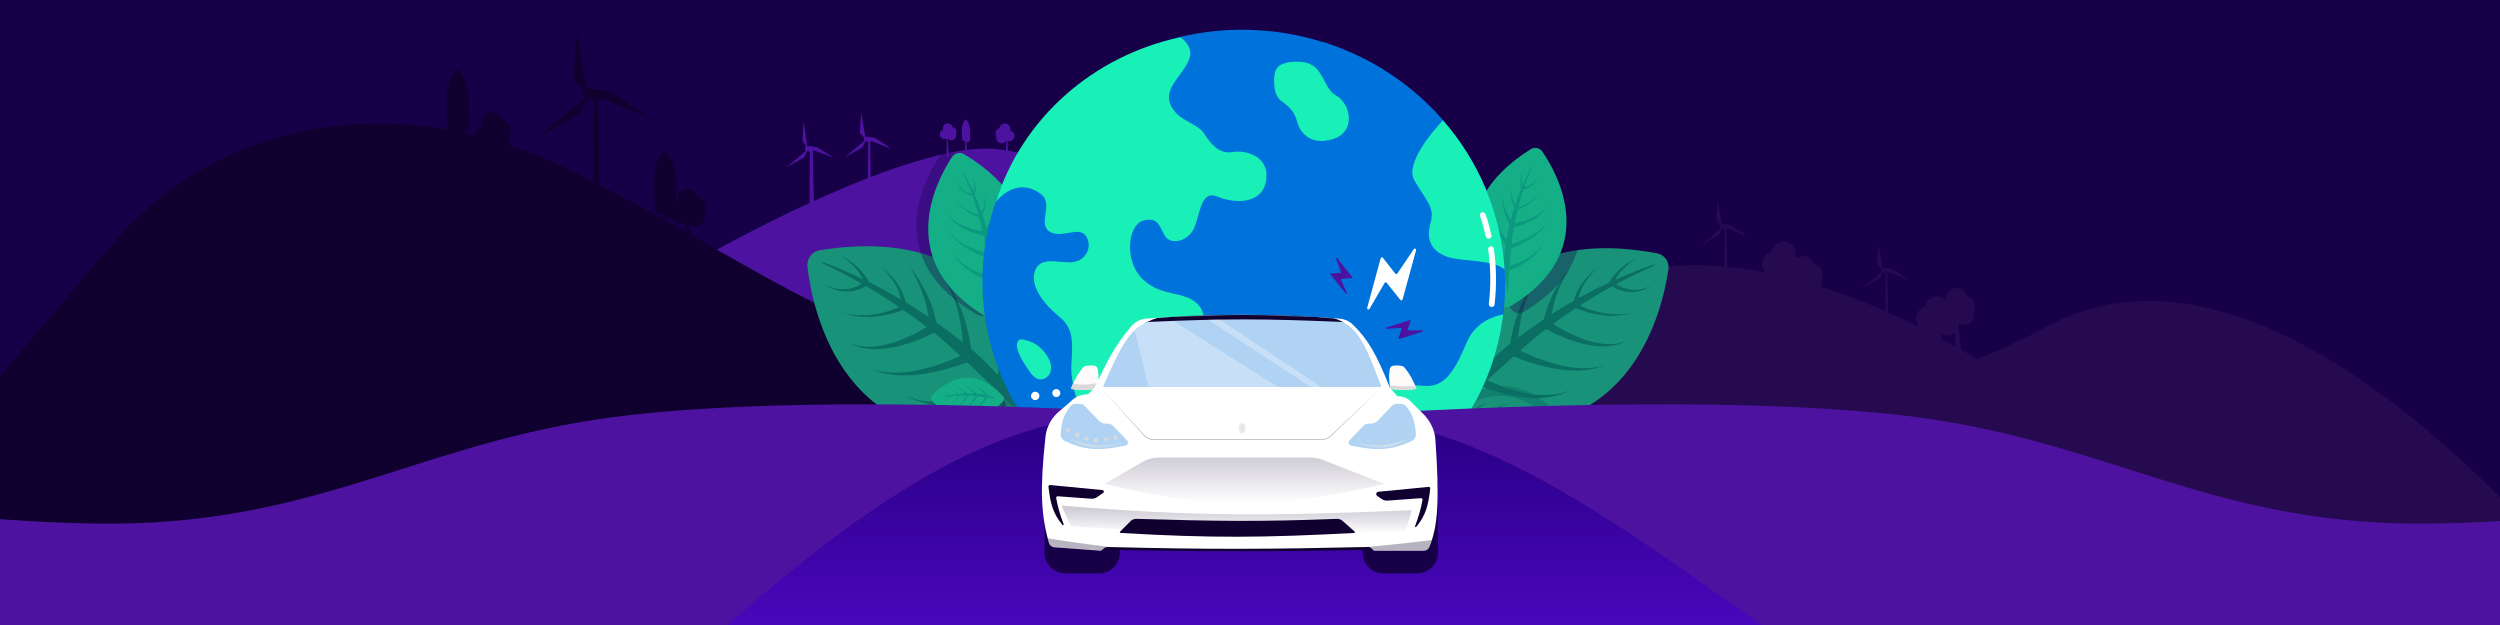 <svg width="3280" height="820" viewBox="0 0 3280 820" fill="none" xmlns="http://www.w3.org/2000/svg">
<g clip-path="url(#clip0_834_10907)">
<rect width="3280" height="820" fill="#180048"></rect>
<path d="M1287.23 472.377C1386.22 496.101 1780.43 471.498 2033 390.805C1945.8 355.803 1878.69 282.726 1745.35 310.258C1570.95 346.284 1467.3 214.92 1309.94 195.881C1193.77 181.969 923 337.351 923 337.351L992.002 445.869C1117.34 433.128 1213.42 454.51 1287.23 472.377Z" fill="#4D13A0"></path>
<path d="M2872 683C2872 683 2426.32 241.539 2085.47 372.169C1841 465.768 1385.13 495.51 1277.53 471.017C1116.78 434.131 850.917 380.479 408 683H2872Z" fill="#260A50"></path>
<path d="M3470 874C3470 874 3024.44 242.776 2683.42 429.558C2438.94 563.391 1983.04 605.918 1875.58 570.687C1714.68 518.155 1448.8 441.232 1006 874H3470Z" fill="#260A50"></path>
<path d="M-305 855C-305 855 -36.268 535.235 146.429 321.226C295.352 146.757 535.114 119.31 743.578 221.036C1019.73 355.967 1127.9 479.573 1388.04 462.299C1576.12 449.631 1776.73 672.853 1845 851.353H237.413L-305 855Z" fill="#100030"></path>
<path d="M1059.36 349.789C1066.6 411.703 1108.06 606.949 1342.12 565.52C1352.88 563.622 1360.48 553.911 1359.66 543.03C1354.99 480.95 1320.88 289.272 1075.64 328.304C1065.34 329.942 1058.17 339.459 1059.39 349.8L1059.36 349.789Z" fill="#18937A"></path>
<path d="M1354.56 557.751L1353.2 558.611C1340.47 544.837 1326.84 530.959 1312.87 517.307C1274.59 531.516 1223.71 540.458 1187.28 518.417C1192.15 520.811 1197.22 522.712 1202.4 524.131C1233.77 531.989 1266.7 523.988 1296.08 512.276C1298.71 511.16 1301.45 510.043 1304.09 508.781C1292.38 497.455 1280.55 486.276 1268.96 475.395C1231.63 489.284 1178.15 501.766 1141.71 483.097C1157.04 489.435 1173.77 489.954 1189.95 488.033C1211.48 485.431 1232.36 478.759 1252.3 470.408C1254.88 469.315 1257.48 468.188 1260.01 467.006C1259.92 466.939 1259.88 466.85 1259.79 466.784C1249.23 456.833 1238.43 447.063 1227.08 437.967C1226.48 437.515 1225.9 437.028 1225.3 436.575C1193.05 452.889 1145.03 468.731 1112.12 449.017C1121.02 453.309 1130.88 455.092 1140.63 454.91C1165.03 454.317 1188.21 444.566 1209.29 432.912C1211.44 431.677 1213.64 430.385 1215.77 429.072C1205.8 421.35 1195.62 413.897 1185.22 406.67C1161.04 416.094 1133.13 419.564 1108.22 411.162L1103.34 409.393C1105.04 409.87 1109.15 411.054 1110.79 411.509C1131.69 416.126 1153.68 412.895 1173.49 405.394C1175.56 404.617 1177.62 403.762 1179.58 402.875C1165.22 393.101 1150.54 383.821 1135.54 375.102L1135.85 375.535C1124.32 382.788 1109.74 384.339 1096.86 380.426C1095.77 379.999 1092.87 378.985 1091.82 378.569C1090.67 378.087 1088.2 376.768 1087.05 376.208C1084.97 375.053 1083.03 373.718 1081.04 372.517C1084.04 374.045 1087.39 375.725 1090.65 376.781C1103.64 381.508 1119.05 380.04 1130.48 372.162C1126.31 369.774 1122.12 367.453 1117.93 365.131C1105.09 358.114 1091.95 351.557 1078.77 345.134L1079.4 343.632C1093.12 348.967 1106.8 354.437 1120.15 360.691C1124.2 362.522 1128.26 364.431 1132.28 366.363C1126.72 355.656 1118.05 346.538 1108.71 339.023C1107.02 337.697 1105.24 336.45 1103.51 335.147C1111.16 339.371 1118.36 344.336 1124.81 350.323C1130.91 356.157 1136.57 362.632 1140.37 370.282C1154.49 377.267 1168.32 384.79 1181.92 392.795C1179.43 378.444 1170.53 365.465 1161.09 354.689L1155.91 349.261C1159.34 352.192 1163.95 356.173 1166.99 359.42C1176.63 369.557 1184.99 381.692 1187.91 395.626C1187.95 395.938 1188.02 396.183 1188.08 396.462C1198.29 402.664 1208.38 409.124 1218.25 415.92C1215.44 395.933 1208.26 376.463 1198.5 358.789C1196.75 355.588 1194.74 352.523 1192.83 349.345C1197.4 355.091 1201.92 360.972 1205.78 367.271C1216.47 384.278 1224.7 403.237 1228.56 423.081C1230.71 424.593 1232.84 426.139 1234.94 427.674C1244.45 434.574 1253.88 441.675 1263.11 448.968C1261.88 429.013 1258.1 409.157 1251.13 390.422C1247.95 382.007 1243.83 373.99 1239.04 366.28C1250.43 380.546 1258.61 397.261 1264.32 414.622C1268.85 428.71 1272.23 443.164 1274.09 457.833C1286.55 468.326 1298.22 479.753 1309.07 491.912C1310.75 476.053 1309.75 459.881 1306.64 444.252C1303.95 431.355 1299.48 418.997 1293.54 407.165C1303.25 422.037 1310.55 438.726 1314.5 456.112C1318.06 471.37 1319.65 487.324 1318.57 503.044C1323 508.412 1327.27 513.915 1331.4 519.52C1340.1 531.619 1348.31 544.113 1354.58 557.684L1354.56 557.751Z" fill="#0A6F62"></path>
<path opacity="0.33" d="M1232.97 204.475C1212.21 235.579 1155.64 340.956 1282.41 412.979C1288.23 416.289 1295.61 414.807 1299.47 409.485C1321.49 379.305 1380.17 278.44 1249.02 200.948C1243.51 197.704 1236.42 199.241 1232.93 204.464L1232.97 204.475Z" fill="#180048"></path>
<path d="M1248.98 206.073C1228.13 237.769 1171.14 345.05 1296.57 417.147C1302.33 420.461 1309.67 418.903 1313.54 413.478C1335.65 382.709 1394.69 279.99 1264.96 202.379C1259.51 199.13 1252.46 200.741 1248.95 206.063L1248.98 206.073Z" fill="#14AF87"></path>
<path opacity="0.44" d="M1301.12 397.365L1300.3 397.249C1299.85 387.862 1299.06 378.142 1298.08 368.436C1278.79 361.595 1256.39 348.66 1249.48 328.495C1250.57 330.965 1251.92 333.332 1253.47 335.542C1262.97 348.639 1278.22 356.139 1293.26 361.084C1294.6 361.519 1296.03 361.943 1297.46 362.333C1296.6 354.222 1295.65 346.123 1294.71 338.247C1275.9 331.559 1251.34 319.189 1243.34 300.306C1247.2 307.678 1253.45 313.265 1260.29 317.708C1269.4 323.629 1279.57 327.776 1289.9 330.973C1291.25 331.409 1292.61 331.777 1293.98 332.145C1294 332.078 1293.98 332.034 1293.95 331.989C1293.1 324.772 1292.1 317.544 1290.65 310.432C1290.58 310.075 1290.52 309.685 1290.42 309.317C1272.77 305.198 1249.24 295.869 1242.94 277.72C1244.96 282.237 1248.17 286.096 1252.01 289.157C1261.57 296.783 1273.62 300.501 1285.44 302.771C1286.67 302.984 1287.94 303.208 1289.18 303.387C1287.84 297.201 1286.33 291.072 1284.67 284.966C1272.36 280.792 1260.53 273.174 1253.66 261.931L1252.34 259.686C1252.84 260.442 1254.05 262.207 1254.54 262.884C1261.07 271.383 1270.55 277.2 1280.6 280.679C1281.64 281.016 1282.72 281.365 1283.76 281.702C1281.39 273.325 1278.76 265.05 1275.79 256.89L1275.78 257.147C1269.03 256.22 1262.92 252.128 1259.25 246.486C1258.97 245.986 1258.18 244.653 1257.93 244.163C1257.66 243.596 1257.12 242.305 1256.86 241.738C1256.43 240.636 1256.1 239.489 1255.75 238.375C1256.4 239.922 1257.14 241.646 1258.08 243.101C1261.57 249.091 1267.94 253.493 1274.86 254.139C1274.03 251.902 1273.16 249.653 1272.29 247.405C1269.64 240.571 1266.69 233.862 1263.7 227.142L1264.41 226.779C1267.96 233.237 1271.46 239.752 1274.58 246.403C1275.56 248.428 1276.51 250.441 1277.41 252.477C1278.72 246.592 1278.31 240.298 1277.14 234.389C1276.92 233.353 1276.63 232.294 1276.38 231.213C1277.96 235.287 1279.11 239.521 1279.67 243.893C1280.13 248.088 1280.22 252.386 1279.21 256.549C1282.36 263.77 1285.27 271.093 1287.9 278.552C1291.58 272.246 1292.34 264.401 1292.17 257.223L1291.94 253.473C1292.33 255.714 1292.8 258.725 1292.94 260.923C1293.38 267.932 1292.68 275.275 1289.31 281.533C1289.24 281.657 1289.16 281.78 1289.12 281.915C1291.03 287.582 1292.82 293.285 1294.44 299.078C1299.78 290.491 1303.32 280.725 1305.23 270.804C1305.58 269.026 1305.8 267.204 1306.1 265.37C1305.99 269.045 1305.83 272.742 1305.31 276.398C1303.94 286.381 1300.98 296.299 1296.08 305.139C1296.41 306.398 1296.74 307.69 1297.04 308.939C1298.46 314.633 1299.8 320.372 1301 326.18C1306.95 318.124 1311.89 309.295 1315.25 299.843C1316.73 295.61 1317.72 291.18 1318.36 286.674C1318.15 295.81 1315.93 304.851 1312.51 313.355C1309.73 320.212 1306.36 326.839 1302.37 333.081C1303.78 341.109 1304.6 349.242 1304.85 357.414C1310.62 351.861 1315.41 345.322 1319.26 338.367C1322.37 332.546 1324.63 326.374 1326.16 319.93C1325.12 328.76 1322.55 337.502 1318.45 345.453C1314.91 352.473 1310.39 359.099 1304.91 364.783C1304.86 368.256 1304.77 371.752 1304.53 375.238C1303.98 382.668 1303.13 390.112 1301.16 397.342L1301.12 397.365Z" fill="#007D76"></path>
<path opacity="0.5" fill-rule="evenodd" clip-rule="evenodd" d="M1354.68 549.031C1289.71 627.497 1222 575.216 1202.46 557L1202.48 556.994C1199.21 553.954 1198.91 548.857 1201.82 545.465C1271.11 464.68 1335.42 517.834 1354.17 536.82C1357.46 540.147 1357.67 545.428 1354.68 549.031Z" fill="#18626A"></path>
<path d="M1197.44 579.035C1216.99 597.251 1284.69 649.532 1349.66 571.066C1352.65 567.463 1352.44 562.181 1349.15 558.855C1330.41 539.869 1266.09 486.714 1196.8 567.499C1193.89 570.891 1194.19 575.989 1197.46 579.029L1197.44 579.035Z" fill="#18937A"></path>
<path d="M1351.57 565.071L1351.36 565.728C1343.38 564.761 1335.08 564.008 1326.73 563.422C1318.17 578.685 1304.03 595.721 1286.01 598.626C1288.27 598.057 1290.45 597.272 1292.54 596.297C1304.96 590.164 1313.5 578.414 1319.85 566.436C1320.4 565.343 1320.99 564.218 1321.5 563.075C1314.53 562.623 1307.57 562.252 1300.76 561.913C1292.42 576.806 1278.41 595.718 1261.33 599.729C1268.09 597.547 1273.7 593.075 1278.46 587.958C1284.77 581.136 1289.74 573.164 1293.94 564.905C1294.48 563.832 1295.01 562.744 1295.51 561.654C1295.46 561.657 1295.42 561.641 1295.38 561.644C1289.17 561.322 1282.93 561.126 1276.7 561.304C1276.38 561.321 1276.05 561.325 1275.73 561.342C1269.72 575.617 1258.43 594.116 1242.21 596.805C1246.3 595.739 1250.02 593.586 1253.16 590.822C1260.96 583.857 1265.83 574.242 1269.48 564.587C1269.84 563.588 1270.2 562.556 1270.54 561.535C1265.13 561.78 1259.74 562.168 1254.34 562.692C1249.05 572.48 1240.9 581.353 1230.43 585.519L1228.35 586.297C1229.04 585.981 1230.71 585.227 1231.37 584.922C1239.47 580.632 1245.76 573.475 1250.15 565.529C1250.62 564.701 1251.05 563.85 1251.44 563.017C1244.04 563.809 1236.67 564.848 1229.35 566.161L1229.57 566.218C1227.82 571.784 1223.49 576.335 1218.2 578.63C1217.72 578.793 1216.49 579.267 1216.03 579.423C1215.53 579.583 1214.35 579.837 1213.82 579.975C1212.82 580.174 1211.81 580.277 1210.83 580.436C1212.23 580.104 1213.8 579.722 1215.16 579.163C1220.71 577.103 1225.34 572.35 1226.88 566.606C1224.86 566.982 1222.85 567.385 1220.84 567.788C1214.69 569.059 1208.58 570.562 1202.49 572.121L1202.28 571.455C1208.25 569.391 1214.23 567.383 1220.33 565.723C1222.16 565.197 1224.02 564.695 1225.86 564.211C1221.08 562.255 1215.72 561.682 1210.58 561.818C1209.66 561.853 1208.73 561.941 1207.8 561.996C1211.48 561.252 1215.21 560.878 1218.97 561.044C1222.58 561.259 1226.23 561.802 1229.59 563.247C1236.14 561.613 1242.75 560.234 1249.41 559.076C1244.62 555.077 1238.11 553.308 1232.04 552.405L1228.84 552.07C1230.77 552.075 1233.38 552.095 1235.28 552.314C1241.24 552.951 1247.34 554.596 1252.15 558.339C1252.26 558.428 1252.35 558.489 1252.44 558.564C1257.5 557.757 1262.59 557.069 1267.7 556.551C1261.23 550.802 1253.49 546.432 1245.4 543.366C1243.94 542.806 1242.43 542.364 1240.92 541.854C1244.01 542.465 1247.12 543.132 1250.13 544.118C1258.34 546.709 1266.28 550.619 1273.05 556.031C1274.17 555.929 1275.3 555.841 1276.41 555.759C1281.43 555.378 1286.48 555.08 1291.52 554.903C1285.58 548.724 1278.84 543.287 1271.36 539.1C1267.99 537.232 1264.42 535.758 1260.72 534.566C1268.4 536.068 1275.7 539.259 1282.38 543.348C1287.77 546.692 1292.89 550.477 1297.56 554.753C1304.55 554.724 1311.53 555.218 1318.44 556.182C1314.59 550.535 1309.78 545.53 1304.43 541.286C1299.97 537.82 1295.09 535.022 1289.86 532.803C1297.16 534.969 1304.17 538.397 1310.29 542.981C1315.68 546.977 1320.63 551.747 1324.64 557.182C1327.57 557.708 1330.49 558.32 1333.4 559.007C1339.6 560.543 1345.75 562.347 1351.56 565.043L1351.57 565.071Z" fill="#0A6F62"></path>
<path opacity="0.33" d="M1227.05 536.108C1237.7 547.776 1275.22 581.521 1318.16 534.908C1320.13 532.768 1320.29 529.522 1318.51 527.396C1308.37 515.278 1272.94 481.074 1227.28 529.014C1225.37 531.028 1225.26 534.16 1227.05 536.121L1227.05 536.108Z" fill="#180048"></path>
<path d="M1222.87 525.988C1234.01 537.831 1273.07 572.256 1315.59 527.135C1317.55 525.063 1317.63 521.849 1315.75 519.695C1305.12 507.419 1268.17 472.592 1222.92 518.959C1221.02 520.907 1220.99 524.01 1222.86 526.001L1222.87 525.988Z" fill="#14AF87"></path>
<path opacity="0.44" d="M1307.8 523.284L1307.67 523.613C1303.71 522.867 1299.58 522.23 1295.44 521.673C1290.67 529.034 1283.05 537.087 1273.96 537.964C1275.09 537.754 1276.22 537.426 1277.29 536.999C1283.69 534.341 1288.34 528.73 1291.89 522.953C1292.21 522.436 1292.53 521.885 1292.83 521.326C1289.37 520.88 1285.9 520.467 1282.52 520.076C1277.86 527.256 1270.26 536.262 1261.59 537.719C1265.05 536.846 1268 534.796 1270.53 532.385C1273.91 529.175 1276.65 525.347 1279.01 521.359C1279.32 520.842 1279.61 520.309 1279.9 519.776C1279.88 519.76 1279.85 519.765 1279.83 519.77C1276.74 519.41 1273.63 519.109 1270.52 519.005C1270.36 518.999 1270.19 518.985 1270.03 518.992C1266.56 525.938 1260.33 534.821 1252.14 535.644C1254.22 535.248 1256.15 534.294 1257.81 532.999C1261.94 529.771 1264.69 525.115 1266.81 520.414C1267.02 519.922 1267.24 519.417 1267.44 518.917C1264.72 518.861 1262.02 518.879 1259.31 518.965C1256.34 523.684 1251.99 527.859 1246.62 529.605L1245.56 529.93C1245.92 529.797 1246.78 529.468 1247.11 529.333C1251.3 527.454 1254.67 524.081 1257.12 520.236C1257.36 519.835 1257.61 519.421 1257.86 519.02C1254.13 519.177 1250.42 519.451 1246.72 519.876L1246.83 519.905C1245.77 522.63 1243.46 524.767 1240.74 525.736C1240.5 525.804 1239.87 526.003 1239.64 526.058C1239.38 526.111 1238.78 526.211 1238.52 526.264C1238.02 526.331 1237.51 526.356 1237.01 526.389C1237.72 526.272 1238.51 526.134 1239.21 525.887C1242.06 525.031 1244.52 522.811 1245.48 519.99C1244.47 520.116 1243.44 520.254 1242.42 520.393C1239.31 520.819 1236.22 521.383 1233.12 521.96L1233.04 521.627C1236.08 520.787 1239.15 519.977 1242.23 519.338C1243.17 519.131 1244.1 518.937 1245.04 518.764C1242.72 517.632 1240.05 517.179 1237.47 517.078C1237.02 517.068 1236.55 517.083 1236.08 517.077C1237.93 516.824 1239.81 516.764 1241.69 516.969C1243.48 517.193 1245.28 517.582 1246.92 518.418C1250.24 517.82 1253.58 517.338 1256.96 516.981C1254.69 514.822 1251.5 513.726 1248.49 513.08L1246.9 512.805C1247.87 512.866 1249.18 512.968 1250.11 513.127C1253.07 513.64 1256.06 514.665 1258.34 516.689C1258.38 516.734 1258.43 516.778 1258.48 516.81C1261.03 516.575 1263.59 516.394 1266.16 516.297C1263.11 513.216 1259.39 510.771 1255.45 508.987C1254.74 508.663 1254 508.391 1253.27 508.085C1254.79 508.497 1256.32 508.931 1257.79 509.509C1261.81 511.075 1265.65 513.292 1268.85 516.216C1269.41 516.202 1269.98 516.195 1270.53 516.193C1273.05 516.166 1275.57 516.18 1278.11 516.256C1275.35 512.974 1272.16 510.037 1268.55 507.698C1266.93 506.659 1265.18 505.806 1263.37 505.09C1267.16 506.086 1270.71 507.912 1273.91 510.184C1276.49 512.024 1278.92 514.089 1281.13 516.372C1284.61 516.582 1288.08 517.049 1291.52 517.758C1289.77 514.799 1287.53 512.151 1285.01 509.855C1282.89 507.979 1280.54 506.424 1278.01 505.145C1281.59 506.457 1284.98 508.398 1287.88 510.897C1290.46 513.069 1292.77 515.613 1294.59 518.463C1296.04 518.829 1297.49 519.215 1298.92 519.66C1301.96 520.628 1304.98 521.723 1307.79 523.263L1307.8 523.284Z" fill="#007D76"></path>
<path d="M2188.99 353.246C2180.48 412.137 2135.89 597.373 1913.61 551.804C1903.4 549.715 1896.39 540.253 1897.46 529.892C1903.51 470.776 1941 288.755 2174.01 332.324C2183.79 334.152 2190.39 343.419 2188.96 353.255L2188.99 353.246Z" fill="#18937A"></path>
<path d="M1901.94 544.066L1903.22 544.921C1915.72 532.107 1929.08 519.215 1942.76 506.548C1978.93 521.094 2027.25 530.94 2062.57 510.847C2057.87 513.006 2052.98 514.689 2048 515.91C2017.87 522.599 1986.65 514.115 1958.91 502.181C1956.43 501.049 1953.85 499.912 1951.37 498.64C1962.83 488.135 1974.41 477.772 1985.75 467.689C2021.01 481.904 2071.71 495.194 2106.97 478.32C2092.18 483.972 2076.2 484.036 2060.81 481.786C2040.33 478.748 2020.58 471.843 2001.77 463.36C1999.33 462.25 1996.89 461.108 1994.5 459.914C1994.59 459.853 1994.63 459.77 1994.72 459.709C2005.05 450.486 2015.6 441.442 2026.67 433.055C2027.25 432.639 2027.82 432.189 2028.4 431.773C2058.75 448.171 2104.17 464.527 2136.08 446.564C2127.48 450.43 2118.03 451.877 2108.73 451.452C2085.45 450.256 2063.59 440.354 2043.77 428.69C2041.76 427.456 2039.69 426.167 2037.69 424.859C2047.41 417.748 2057.31 410.899 2067.42 404.27C2090.25 413.887 2116.79 417.918 2140.78 410.542L2145.48 408.981C2143.85 409.393 2139.89 410.415 2138.32 410.808C2118.26 414.674 2097.36 411.024 2078.65 403.355C2076.69 402.561 2074.75 401.692 2072.9 400.795C2086.86 391.839 2101.1 383.362 2115.64 375.429L2115.34 375.835C2126.15 383.053 2140.02 384.908 2152.41 381.507C2153.46 381.128 2156.25 380.235 2157.27 379.866C2158.38 379.435 2160.77 378.24 2161.88 377.736C2163.89 376.687 2165.78 375.463 2167.71 374.369C2164.81 375.749 2161.57 377.266 2158.43 378.19C2145.91 382.365 2131.25 380.567 2120.55 372.755C2124.59 370.584 2128.64 368.477 2132.7 366.37C2145.13 360.005 2157.84 354.087 2170.59 348.298L2170.02 346.849C2156.79 351.586 2143.6 356.452 2130.7 362.075C2126.78 363.718 2122.86 365.435 2118.98 367.175C2124.56 357.102 2133.07 348.625 2142.17 341.694C2143.81 340.473 2145.55 339.329 2147.24 338.13C2139.82 341.963 2132.83 346.516 2126.52 352.062C2120.55 357.472 2114.98 363.504 2111.16 370.706C2097.51 377.007 2084.12 383.829 2070.93 391.116C2073.67 377.487 2082.5 365.331 2091.78 355.293L2096.87 350.247C2093.52 352.955 2089.02 356.635 2086.04 359.654C2076.58 369.079 2068.28 380.443 2065.14 393.663C2065.09 393.96 2065.02 394.192 2064.95 394.456C2055.05 400.111 2045.26 406.015 2035.67 412.245C2038.86 393.246 2046.21 374.853 2055.98 358.24C2057.73 355.23 2059.74 352.358 2061.64 349.375C2057.13 354.74 2052.67 360.235 2048.82 366.146C2038.18 382.099 2029.84 399.977 2025.64 418.813C2023.56 420.2 2021.48 421.62 2019.43 423.03C2010.19 429.369 2001 435.902 1992.01 442.623C1993.69 423.613 1997.81 404.764 2004.95 387.067C2008.2 379.119 2012.34 371.576 2017.1 364.342C2005.87 377.661 1997.63 393.4 1991.74 409.818C1987.05 423.144 1983.46 436.85 1981.3 450.798C1969.14 460.49 1957.71 471.092 1947.05 482.415C1945.85 467.239 1947.22 451.834 1950.59 437C1953.5 424.763 1958.08 413.087 1964.04 401.95C1954.4 415.89 1947.01 431.626 1942.79 448.115C1939 462.581 1937.07 477.764 1937.69 492.792C1933.33 497.8 1929.11 502.941 1925.03 508.183C1916.41 519.503 1908.25 531.213 1901.93 544.001L1901.94 544.066Z" fill="#0A6F62"></path>
<path opacity="0.5" fill-rule="evenodd" clip-rule="evenodd" d="M1901.01 553.014C1964.62 626.567 2028.17 575.288 2046.44 557.504L2046.43 557.498C2049.49 554.53 2049.67 549.659 2046.82 546.482C1979.04 470.804 1918.75 522.847 1901.25 541.35C1898.18 544.592 1898.09 549.636 1901.01 553.014Z" fill="#0A6F62"></path>
<path opacity="0.33" d="M2042.51 208.236C2063.03 237.612 2119.39 337.415 1999.45 409.012C1993.94 412.302 1986.84 411.033 1983.04 406.013C1961.32 377.548 1903.03 282.112 2027.05 205.186C2032.26 201.965 2039.09 203.292 2042.54 208.224L2042.51 208.236Z" fill="#180048"></path>
<path d="M2023.59 198.952C2044.13 228.774 2100.72 329.989 1982.5 401.361C1977.07 404.641 1970.03 403.305 1966.22 398.206C1944.49 369.295 1886.04 272.475 2008.26 195.753C2013.39 192.541 2020.16 193.934 2023.62 198.941L2023.59 198.952Z" fill="#14AF87"></path>
<path opacity="0.44" d="M1977.75 382.57L1978.52 382.443C1978.76 373.475 1979.32 364.184 1980.05 354.9C1998.32 347.977 2019.43 335.174 2025.62 315.789C2024.62 318.168 2023.38 320.455 2021.95 322.595C2013.15 335.289 1998.75 342.759 1984.5 347.785C1983.23 348.228 1981.88 348.662 1980.52 349.063C1981.18 341.305 1981.91 333.557 1982.65 326.021C2000.47 319.253 2023.65 306.946 2030.9 288.762C2027.37 295.875 2021.52 301.335 2015.08 305.716C2006.51 311.552 1996.89 315.719 1987.09 318.981C1985.82 319.424 1984.52 319.804 1983.23 320.183C1983.2 320.119 1983.22 320.077 1983.25 320.034C1983.92 313.128 1984.72 306.21 1985.96 299.393C1986.02 299.051 1986.07 298.678 1986.16 298.325C2002.91 294.033 2025.18 284.648 2030.82 267.199C2028.98 271.551 2026 275.299 2022.4 278.299C2013.43 285.772 2002 289.568 1990.77 291.975C1989.6 292.204 1988.4 292.443 1987.22 292.64C1988.37 286.709 1989.68 280.829 1991.14 274.968C2002.81 270.732 2013.94 263.221 2020.27 252.35L2021.48 250.181C2021.02 250.912 2019.9 252.621 2019.45 253.278C2013.39 261.522 2004.46 267.268 1994.94 270.793C1993.95 271.137 1992.93 271.491 1991.94 271.835C1994.04 263.791 1996.38 255.84 1999.04 247.992L1999.06 248.237C2005.49 247.214 2011.23 243.184 2014.61 237.725C2014.87 237.242 2015.6 235.953 2015.83 235.481C2016.07 234.934 2016.57 233.691 2016.8 233.145C2017.18 232.084 2017.48 230.982 2017.79 229.912C2017.2 231.402 2016.53 233.063 2015.66 234.471C2012.46 240.258 2006.47 244.59 1999.87 245.348C2000.62 243.196 2001.41 241.032 2002.19 238.869C2004.58 232.292 2007.26 225.83 2009.97 219.356L2009.29 219.023C2006.03 225.259 2002.82 231.548 1999.98 237.96C1999.09 239.911 1998.23 241.852 1997.41 243.814C1996.04 238.225 1996.3 232.209 1997.3 226.547C1997.49 225.553 1997.74 224.537 1997.95 223.5C1996.53 227.42 1995.52 231.484 1995.08 235.668C1994.72 239.681 1994.72 243.785 1995.78 247.736C1992.91 254.692 1990.29 261.74 1987.93 268.913C1984.29 262.97 1983.41 255.499 1983.42 248.645L1983.56 245.061C1983.24 247.208 1982.85 250.091 1982.76 252.192C1982.48 258.89 1983.3 265.883 1986.64 271.787C1986.72 271.903 1986.79 272.019 1986.84 272.147C1985.13 277.595 1983.53 283.074 1982.11 288.635C1976.84 280.55 1973.26 271.302 1971.23 261.873C1970.86 260.183 1970.61 258.449 1970.29 256.705C1970.48 260.21 1970.7 263.735 1971.27 267.213C1972.79 276.712 1975.81 286.117 1980.67 294.453C1980.38 295.661 1980.09 296.901 1979.83 298.099C1978.59 303.562 1977.43 309.067 1976.4 314.634C1970.56 307.068 1965.66 298.743 1962.27 289.791C1960.76 285.782 1959.73 281.574 1959.02 277.287C1959.41 286.002 1961.72 294.584 1965.16 302.63C1967.95 309.117 1971.31 315.372 1975.24 321.247C1974.06 328.938 1973.44 336.717 1973.37 344.52C1967.75 339.339 1963.04 333.197 1959.23 326.638C1956.14 321.146 1953.86 315.303 1952.26 309.184C1953.44 317.59 1956.07 325.88 1960.14 333.384C1963.66 340.011 1968.11 346.242 1973.46 351.554C1973.58 354.868 1973.74 358.202 1974.04 361.524C1974.71 368.604 1975.68 375.69 1977.71 382.55L1977.75 382.57Z" fill="#007D76"></path>
<path d="M2041.59 570.094C2023.31 587.878 1959.77 639.157 1896.16 565.604C1893.24 562.227 1893.33 557.182 1896.4 553.94C1913.9 535.438 1974.19 483.394 2041.97 559.072C2044.81 562.25 2044.63 567.121 2041.58 570.089L2041.59 570.094Z" fill="#18937A"></path>
<path d="M1894.22 559.922L1894.42 560.545C1902.02 559.458 1909.93 558.57 1917.88 557.839C1926.37 572.23 1940.21 588.199 1957.46 590.602C1955.3 590.106 1953.2 589.401 1951.19 588.514C1939.21 582.915 1930.82 571.876 1924.51 560.576C1923.97 559.544 1923.39 558.482 1922.87 557.401C1929.51 556.827 1936.15 556.331 1942.64 555.869C1950.91 569.91 1964.66 587.672 1981.04 591.15C1974.54 589.206 1969.1 585.054 1964.46 580.268C1958.29 573.886 1953.39 566.38 1949.21 558.584C1948.68 557.57 1948.14 556.543 1947.64 555.513C1947.69 555.516 1947.73 555.499 1947.77 555.501C1953.69 555.067 1959.64 554.752 1965.59 554.795C1965.9 554.805 1966.21 554.801 1966.52 554.811C1972.54 568.312 1983.7 585.734 1999.23 587.968C1995.3 587.035 1991.71 585.057 1988.66 582.482C1981.07 575.996 1976.23 566.919 1972.54 557.78C1972.18 556.834 1971.82 555.856 1971.48 554.889C1976.64 555.012 1981.79 555.272 1986.96 555.661C1992.2 564.894 2000.16 573.196 2010.24 576.957L2012.25 577.657C2011.58 577.369 2009.97 576.684 2009.34 576.406C2001.51 572.478 1995.36 565.777 1991.01 558.284C1990.55 557.503 1990.12 556.7 1989.73 555.913C1996.81 556.517 2003.86 557.357 2010.87 558.461L2010.66 558.52C2012.45 563.796 2016.68 568.05 2021.78 570.133C2022.23 570.278 2023.42 570.705 2023.86 570.845C2024.34 570.987 2025.47 571.206 2025.98 571.326C2026.94 571.495 2027.9 571.573 2028.84 571.705C2027.49 571.417 2026 571.084 2024.69 570.578C2019.35 568.727 2014.83 564.285 2013.24 558.835C2015.18 559.152 2017.11 559.496 2019.03 559.84C2024.92 560.926 2030.79 562.236 2036.63 563.599L2036.81 562.959C2031.08 561.111 2025.33 559.318 2019.48 557.858C2017.72 557.394 2015.94 556.952 2014.16 556.529C2018.69 554.564 2023.8 553.907 2028.7 553.932C2029.58 553.946 2030.47 554.012 2031.35 554.045C2027.83 553.41 2024.27 553.13 2020.67 553.365C2017.23 553.644 2013.76 554.237 2010.58 555.685C2004.3 554.26 1997.97 553.079 1991.59 552.11C1996.08 548.195 2002.25 546.374 2008.03 545.388L2011.08 545.003C2009.23 545.047 2006.74 545.12 2004.94 545.368C1999.26 546.098 1993.47 547.792 1988.95 551.463C1988.86 551.55 1988.77 551.61 1988.68 551.683C1983.84 551.017 1978.97 550.464 1974.08 550.074C1980.13 544.455 1987.44 540.126 1995.1 537.036C1996.48 536.471 1997.91 536.018 1999.33 535.501C1996.4 536.147 1993.45 536.847 1990.6 537.849C1982.82 540.491 1975.31 544.385 1968.96 549.688C1967.89 549.613 1966.82 549.553 1965.75 549.497C1960.96 549.236 1956.13 549.055 1951.32 548.989C1956.86 542.971 1963.18 537.644 1970.23 533.495C1973.41 531.644 1976.79 530.164 1980.29 528.951C1973 530.541 1966.09 533.736 1959.8 537.775C1954.72 541.076 1949.92 544.793 1945.54 548.969C1938.88 549.085 1932.23 549.699 1925.65 550.761C1929.2 545.293 1933.7 540.418 1938.72 536.258C1942.9 532.859 1947.51 530.089 1952.44 527.865C1945.52 530.081 1938.9 533.496 1933.16 537.996C1928.09 541.919 1923.47 546.573 1919.76 551.842C1916.97 552.404 1914.19 553.048 1911.43 553.762C1905.55 555.356 1899.72 557.203 1894.23 559.895L1894.22 559.922Z" fill="#0A6F62"></path>
<path d="M1290.67 336.587C1272.13 519.085 1409.9 682.486 1598.32 701.583C1678.53 709.719 1755.03 690.401 1817.85 651.433C1900.71 600.01 1959.78 514.38 1972.23 412.586C1972.51 410.317 1972.78 408.103 1973.01 405.833C1974.78 388.231 1975.11 370.795 1974.11 353.636C1969.68 280.072 1940.18 211.822 1893.19 157.853C1837.61 94.087 1757.57 50.192 1665.41 40.837C1628.38 37.073 1592.12 39.177 1557.64 46.373C1437.97 71.281 1339.83 157.355 1303.79 272.488C1297.37 293.024 1292.94 314.446 1290.67 336.587Z" fill="#0072DB"></path>
<path d="M1855.66 236.73C1871.16 263.631 1882.95 271.934 1876.86 292.691C1870.82 313.449 1877.13 329.113 1898.5 336.807C1916.82 343.45 1958.95 340.184 1974.06 353.579C1969.63 280.016 1940.13 211.766 1893.13 157.797C1879.29 172.631 1843.04 214.866 1855.66 236.785V236.73Z" fill="#18F0B8"></path>
<path d="M1794.94 547.038C1795.21 583.239 1834.68 610.085 1817.85 651.378C1900.71 599.955 1959.78 514.325 1972.23 412.531C1959.61 414.801 1935.53 422.661 1924.29 449.396C1908.63 486.593 1895.29 508.956 1867.89 506.188C1840.49 503.42 1794.66 510.616 1794.88 547.038H1794.94Z" fill="#18F0B8"></path>
<path d="M1340.05 445.297C1342.1 445.297 1344.31 446.127 1346.19 446.515C1348.96 447.124 1351.62 448.009 1354.16 449.172C1361.75 452.659 1368.06 458.471 1372.76 465.335C1386.6 485.594 1374.92 498.768 1363.57 497.661C1356.71 496.941 1351.01 487.752 1347.57 482.66C1342.37 474.911 1336.06 465.169 1334.4 455.869C1334.01 453.766 1334.07 451.33 1334.73 449.282C1335.18 447.954 1335.95 446.736 1337.11 446.016C1338 445.463 1339 445.297 1340.05 445.297V445.297Z" fill="#18F0B8"></path>
<path d="M1642.89 602.784C1642.89 602.784 1650.75 582.027 1679.15 594.702C1707.54 607.378 1708.1 622.821 1703.22 633.228C1698.35 643.634 1672.23 644.188 1658 632.674C1643.78 621.216 1639.13 610.035 1642.89 602.728V602.784Z" fill="#18F0B8"></path>
<path d="M1957.12 402.786C1957.12 402.786 1956.84 402.786 1956.68 402.786C1954.63 402.565 1953.13 400.683 1953.36 398.579C1956.12 374.722 1955.85 350.81 1952.47 327.396C1952.19 325.348 1953.58 323.41 1955.68 323.134C1957.73 322.801 1959.67 324.241 1959.94 326.344C1963.43 350.422 1963.71 374.999 1960.88 399.465C1960.66 401.402 1959.06 402.786 1957.12 402.786V402.786Z" fill="white"></path>
<path d="M1953.08 313.114C1951.36 313.114 1949.76 311.897 1949.37 310.125C1945.77 293.52 1941.84 283.778 1941.79 283.667C1941.01 281.729 1941.9 279.515 1943.83 278.74C1945.77 277.966 1947.99 278.851 1948.76 280.788C1948.93 281.231 1953.02 291.195 1956.73 308.52C1957.17 310.568 1955.9 312.561 1953.85 313.004C1953.58 313.059 1953.3 313.114 1953.08 313.114Z" fill="white"></path>
<path d="M1804.18 644.014C1806.29 644.014 1808 642.304 1808 640.194C1808 638.085 1806.29 636.375 1804.18 636.375C1802.07 636.375 1800.36 638.085 1800.36 640.194C1800.36 642.304 1802.07 644.014 1804.18 644.014Z" fill="white"></path>
<path d="M1784.97 655.42C1787.08 655.42 1788.79 653.71 1788.79 651.601C1788.79 649.491 1787.08 647.781 1784.97 647.781C1782.86 647.781 1781.15 649.491 1781.15 651.601C1781.15 653.71 1782.86 655.42 1784.97 655.42Z" fill="white"></path>
<path d="M1358.2 524.905C1361.23 524.905 1363.68 522.452 1363.68 519.425C1363.68 516.399 1361.23 513.945 1358.2 513.945C1355.18 513.945 1352.72 516.399 1352.72 519.425C1352.72 522.452 1355.18 524.905 1358.2 524.905Z" fill="white"></path>
<path d="M1385.88 520.97C1388.78 520.97 1391.14 518.616 1391.14 515.712C1391.14 512.807 1388.78 510.453 1385.88 510.453C1382.97 510.453 1380.62 512.807 1380.62 515.712C1380.62 518.616 1382.97 520.97 1385.88 520.97Z" fill="white"></path>
<path d="M1374.2 550.973C1377.17 550.973 1379.57 548.569 1379.57 545.604C1379.57 542.638 1377.17 540.234 1374.2 540.234C1371.23 540.234 1368.83 542.638 1368.83 545.604C1368.83 548.569 1371.23 550.973 1374.2 550.973Z" fill="white"></path>
<path d="M1306.67 264.709C1325.52 242.541 1346.8 240.958 1365.06 254.1C1383.33 267.295 1361.1 292.946 1376.63 303.554C1392.15 314.163 1415.96 295.479 1425.05 309.941C1434.13 324.455 1423.88 343.772 1404.98 344.142C1386.08 344.511 1364.27 336.225 1357.72 355.965C1351.18 375.651 1369.92 399.455 1390.14 415.817C1410.37 432.231 1406.78 452.974 1405.61 479.258C1404.45 505.542 1418.13 564.286 1455.56 574.842C1493 585.398 1502.98 553.994 1507.62 530.296C1512.27 506.65 1528.69 493.931 1554.99 495.092C1581.28 496.253 1602.19 498.364 1604.62 482.002C1607.05 465.641 1594.48 462.843 1581.91 445.743C1569.3 428.642 1588.67 416.239 1570.83 398.61C1552.98 380.982 1524.15 390.113 1499.39 366.468C1474.62 342.822 1479.38 295.796 1499.65 289.515C1519.93 283.287 1522.04 299.332 1528.53 309.782C1535.03 320.233 1554.83 318.491 1564.7 302.868C1574.58 287.298 1573.31 247.925 1597.17 257.9C1621.04 267.875 1657.31 267.77 1661.33 235.732C1665.34 203.695 1632.87 196.623 1616.71 199.526C1600.55 202.429 1588.99 189.92 1579.91 175.405C1570.83 160.891 1544.59 158.991 1535.5 136.982C1526.42 114.92 1553.03 98.03 1560.48 76.866C1564.91 64.251 1556.41 54.645 1548.81 48.945C1434.65 72.855 1341.04 154.927 1306.67 264.709Z" fill="#18F0B8"></path>
<mask id="mask0_834_10907" style="mask-type:alpha" maskUnits="userSpaceOnUse" x="1289" y="39" width="686" height="665">
<path d="M1290.67 336.587C1272.13 519.085 1409.9 682.486 1598.32 701.583C1678.53 709.719 1755.03 690.401 1817.85 651.433C1900.71 600.01 1959.78 514.38 1972.23 412.586C1972.51 410.317 1972.78 408.103 1973.01 405.833C1974.78 388.231 1975.11 370.795 1974.11 353.635C1969.68 280.072 1940.18 211.822 1893.19 157.853C1837.61 94.087 1757.57 50.192 1665.41 40.837C1628.38 37.073 1592.12 39.177 1557.64 46.373C1437.97 71.281 1339.83 157.355 1303.79 272.488C1297.37 293.024 1292.94 314.446 1290.67 336.587Z" fill="#0072DB"></path>
</mask>
<g mask="url(#mask0_834_10907)">
<path d="M1648.11 174.061L1754.06 30.094L1908.55 142.518L1783.18 244.427L1648.11 174.061Z" fill="#0072DB" stroke="#0072DB"></path>
</g>
<path d="M1673.09 94.158C1671.65 98.626 1671.59 103.757 1671.7 108.391C1671.92 116.721 1673.53 126.927 1680.77 132.223C1693.97 141.877 1698.78 148.221 1701.66 159.365C1704.53 170.564 1716.52 192.079 1748.35 182.59C1780.24 173.102 1771.67 135.588 1753.05 125.382C1734.48 115.176 1737.68 83.179 1706.63 81.138C1698.12 80.587 1688.28 81.028 1680.55 85C1676.57 87.041 1674.3 90.351 1673.09 94.158V94.158Z" fill="#18F0B8"></path>
<path d="M827 544.499C1107.19 512.931 1549 544.499 1549 544.499L1168 891.999H-97L-178 663.999C-178 663.999 38.776 691.226 178 686.499C437.297 677.697 569.185 573.547 827 544.499Z" fill="#4D13A0"></path>
<path d="M2492 544.499C2211.81 512.931 1770 544.499 1770 544.499L2151 891.999H3416L3497 663.999C3497 663.999 3280.22 691.226 3141 686.499C2881.7 677.697 2749.81 573.547 2492 544.499Z" fill="#4D13A0"></path>
<path d="M1682.5 546.497H1564.5C1358.81 519.48 1186.34 616.069 954.5 819.997H2311.5C2091.94 666.031 1907.61 524.613 1682.5 546.497Z" fill="url(#paint0_linear_834_10907)"></path>
<path d="M1370.38 631.164H1469.18V725.2C1469.18 740.112 1457.09 752.2 1442.18 752.2H1397.38C1382.46 752.2 1370.38 740.112 1370.38 725.2V631.164Z" fill="#180048"></path>
<path d="M1787.83 631.164H1886.63V725.2C1886.63 740.112 1874.54 752.2 1859.63 752.2H1814.83C1799.92 752.2 1787.83 740.112 1787.83 725.2V631.164Z" fill="#180048"></path>
<path d="M1808.82 721.325C1663.09 723.795 1587.75 723.795 1444.48 721.325L1448.19 712.68L1800.18 715.15L1808.82 721.325Z" fill="#100030"></path>
<path d="M1823.34 484.249C1821.67 493.64 1822.45 499.854 1824.09 510.166C1837.17 512.081 1844.68 512.28 1857.41 510.361C1858.05 510.264 1858.43 509.588 1858.17 508.99C1853.5 497.958 1850.21 491.51 1842.73 482.184C1841.86 481.106 1840.64 480.367 1839.28 480.128C1835 479.374 1831.84 479.21 1827.82 479.811C1825.52 480.154 1823.74 481.966 1823.34 484.249Z" fill="#FDFAFA"></path>
<mask id="mask1_834_10907" style="mask-type:alpha" maskUnits="userSpaceOnUse" x="1822" y="479" width="37" height="33">
<path d="M1823.34 484.249C1821.67 493.64 1822.45 499.854 1824.09 510.166C1837.17 512.081 1844.68 512.28 1857.41 510.361C1858.05 510.264 1858.43 509.588 1858.17 508.99C1853.51 497.958 1850.21 491.51 1842.73 482.184C1841.86 481.106 1840.64 480.367 1839.28 480.128C1835 479.374 1831.84 479.21 1827.82 479.811C1825.52 480.154 1823.74 481.966 1823.34 484.249Z" fill="#FDFAFA"></path>
</mask>
<g mask="url(#mask1_834_10907)">
<path d="M1819.94 505.188C1840.2 507.763 1851.55 507.167 1871.81 505.188V515.068H1819.94V505.188Z" fill="#D9D9D9"></path>
</g>
<path d="M1440.29 484.249C1441.96 493.64 1441.18 499.854 1439.54 510.166C1426.46 512.081 1418.95 512.28 1406.22 510.361C1405.58 510.264 1405.2 509.588 1405.45 508.99C1410.12 497.958 1413.41 491.51 1420.9 482.184C1421.76 481.106 1422.99 480.367 1424.35 480.128C1428.63 479.374 1431.79 479.21 1435.81 479.811C1438.1 480.154 1439.89 481.966 1440.29 484.249Z" fill="#FDFAFA"></path>
<mask id="mask2_834_10907" style="mask-type:alpha" maskUnits="userSpaceOnUse" x="1405" y="479" width="37" height="33">
<path d="M1440.29 484.249C1441.96 493.64 1441.18 499.854 1439.54 510.166C1426.46 512.081 1418.95 512.28 1406.22 510.361C1405.58 510.264 1405.2 509.588 1405.45 508.99C1410.12 497.958 1413.41 491.51 1420.9 482.184C1421.76 481.106 1422.99 480.367 1424.35 480.128C1428.63 479.374 1431.79 479.21 1435.81 479.811C1438.1 480.154 1439.89 481.966 1440.29 484.249Z" fill="#FDFAFA"></path>
</mask>
<g mask="url(#mask2_834_10907)">
<path d="M1402.49 502.719C1416.72 504.88 1424.78 505.442 1439.54 502.719V512.599H1402.49V502.719Z" fill="#D9D9D9"></path>
</g>
<path d="M1428.22 516.484L1435.83 508.866C1452.28 474.827 1461.92 454.079 1484.71 427.589C1489.7 421.791 1496.92 418.409 1504.55 417.908C1601.14 411.563 1659.97 411.134 1757.14 418.006C1763.44 418.452 1769.5 420.834 1774.1 425.153C1794.34 444.123 1806.08 464.926 1823.64 508.866L1832.68 519.026C1833.22 519.634 1833.99 519.981 1834.8 519.981C1841.08 519.981 1847.07 522.587 1851.41 527.122C1856.78 532.73 1861.38 537.379 1866.16 541.913C1875.83 551.096 1882.3 563.316 1883.22 576.621C1888.62 654.701 1887.02 689.994 1875.12 717.943C1873.92 720.776 1871.09 722.532 1868.01 722.532H1803.48C1802.95 722.532 1802.44 722.321 1802.06 721.946L1799.52 719.405C1798.36 718.247 1796.75 717.613 1795.12 717.65C1661.94 720.63 1586.16 721.042 1452.87 717.648C1451.46 717.612 1450.05 718.077 1448.94 718.961L1445.09 722.041C1444.7 722.357 1444.2 722.511 1443.7 722.474L1383.26 717.997C1379.96 717.753 1377.14 715.505 1376.24 712.327C1365.78 675.613 1364.11 642.454 1371.7 572.755C1373.13 559.54 1380.05 547.593 1390.29 539.106C1395.96 534.405 1401.04 529.976 1406.77 524.836C1411.98 520.152 1418.73 517.511 1425.74 517.511C1426.67 517.511 1427.56 517.142 1428.22 516.484Z" fill="white"></path>
<g opacity="0.2" filter="url(#filter0_f_834_10907)">
<path d="M1497.96 606.555L1449.42 634.871C1593.48 670.257 1673.73 667.323 1816.23 634.871L1735.35 603.417C1730.04 601.35 1724.38 600.289 1718.68 600.289H1521.14C1513 600.289 1505 602.451 1497.96 606.555Z" fill="url(#paint1_linear_834_10907)"></path>
</g>
<mask id="mask3_834_10907" style="mask-type:alpha" maskUnits="userSpaceOnUse" x="1367" y="413" width="520" height="310">
<path d="M1428.22 516.484L1435.83 508.866C1452.28 474.827 1461.92 454.079 1484.71 427.589C1489.7 421.791 1496.92 418.409 1504.55 417.908C1601.14 411.563 1659.97 411.134 1757.14 418.006C1763.44 418.452 1769.5 420.834 1774.1 425.153C1794.34 444.123 1806.08 464.926 1823.64 508.866L1832.68 519.026C1833.22 519.634 1833.99 519.981 1834.8 519.981C1841.08 519.981 1847.07 522.587 1851.41 527.122C1860.39 536.505 1867.23 543.204 1876.32 551.17C1879.74 554.158 1881.89 558.37 1882.23 562.893C1888.77 650.667 1887.69 688.406 1875.12 717.943C1873.92 720.776 1871.09 722.532 1868.01 722.532H1803.48C1802.95 722.532 1802.44 722.321 1802.06 721.946L1799.52 719.405C1798.36 718.247 1796.75 717.613 1795.12 717.65C1661.94 720.63 1586.16 721.042 1452.87 717.648C1451.46 717.612 1450.05 718.077 1448.94 718.961L1445.09 722.041C1444.7 722.357 1444.2 722.511 1443.7 722.474L1383.26 717.997C1379.96 717.753 1377.14 715.505 1376.24 712.327C1365.12 673.298 1363.93 638.285 1373.24 559.121C1373.77 554.632 1376.09 550.533 1379.64 547.726C1390.28 539.289 1397.74 532.949 1406.77 524.836C1411.98 520.152 1418.73 517.511 1425.74 517.511C1426.67 517.511 1427.56 517.142 1428.22 516.484Z" fill="white"></path>
</mask>
<g mask="url(#mask3_834_10907)">
<path d="M1525.99 415.049C1516.41 417.119 1506.23 421.198 1501.29 424.903L1763.13 423.668C1761.89 421.198 1749.73 417.172 1738.43 413.814C1655.86 404.911 1609.39 404.647 1525.99 415.049Z" fill="#100030"></path>
</g>
<path d="M1788.58 558.922L1770.48 577.879C1768.33 580.13 1769.47 583.863 1772.51 584.508C1803.7 591.115 1823.41 592.058 1851.8 578.761C1855.75 576.915 1858.09 572.774 1857.68 568.439C1856.16 552.003 1853 542.784 1844.78 532.879C1843.17 530.935 1840.73 529.891 1838.21 529.891H1832.44C1829.98 529.891 1827.62 530.9 1825.92 532.684L1807.73 551.792C1805.27 554.369 1801.87 555.827 1798.31 555.827H1795.81C1793.08 555.827 1790.47 556.945 1788.58 558.922Z" fill="#B0D3F4"></path>
<path d="M1460.65 558.922L1478.74 577.879C1480.89 580.13 1479.76 583.863 1476.72 584.508C1445.53 591.115 1425.82 592.058 1397.42 578.761C1393.48 576.915 1391.14 572.774 1391.54 568.439C1393.07 552.003 1396.23 542.784 1404.45 532.879C1406.06 530.935 1408.49 529.891 1411.02 529.891H1416.78C1419.25 529.891 1421.6 530.9 1423.3 532.684L1441.5 551.792C1443.95 554.369 1447.36 555.827 1450.91 555.827H1453.41C1456.15 555.827 1458.76 556.945 1460.65 558.922Z" fill="#B0D3F4"></path>
<path d="M1393.92 688.747C1381.54 673.758 1378.14 660.928 1375.59 638.544C1375.44 637.284 1376.5 636.216 1377.76 636.338L1446.45 642.986C1448.31 643.165 1448.93 645.56 1447.4 646.621L1439.32 652.217C1437.06 653.777 1434.34 654.518 1431.61 654.318L1387.8 651.113C1386.49 651.017 1385.44 652.196 1385.7 653.487C1388.16 665.945 1390.41 674.398 1395.53 687.774C1395.93 688.813 1394.63 689.605 1393.92 688.747Z" fill="#100030"></path>
<path d="M1858.14 691.223C1870.53 676.235 1873.93 663.405 1876.48 641.02C1876.62 639.761 1875.57 638.693 1874.31 638.815L1808.33 645.199C1805.55 645.469 1804.62 649.061 1806.91 650.652L1812.75 654.693C1815.01 656.253 1817.72 656.995 1820.46 656.795L1864.27 653.589C1865.58 653.493 1866.63 654.672 1866.37 655.963C1863.91 668.421 1861.66 676.875 1856.54 690.25C1856.14 691.29 1857.44 692.081 1858.14 691.223Z" fill="#100030"></path>
<path d="M1811.07 507.711H1448.49C1447.76 507.711 1447.28 506.954 1447.58 506.293C1468.93 458.028 1481.2 432.344 1505 422.492C1605.32 417.808 1661.57 418.032 1761.89 422.492C1785.58 434.884 1794.93 462.057 1812 506.34C1812.25 506.995 1811.77 507.711 1811.07 507.711Z" fill="#B0D3F4"></path>
<path d="M1483.42 683.624L1469.52 697.521C1468.91 698.132 1469.33 699.177 1470.19 699.228C1589.52 706.172 1657.46 705.554 1776.71 699.228C1777.61 699.18 1778.02 698.071 1777.35 697.478L1761.2 683.226C1759.26 681.522 1756.72 680.63 1754.14 680.732C1651.99 684.779 1592.89 683.73 1490.82 680.7C1488.07 680.618 1485.37 681.675 1483.42 683.624Z" fill="#100030"></path>
<path opacity="0.3" d="M1443.25 507.656L1500.88 570.94C1504.29 574.685 1509.12 576.82 1514.19 576.82H1733.71C1738.32 576.82 1742.76 575.05 1746.1 571.875L1813.76 507.656" stroke="url(#paint2_linear_834_10907)" stroke-linecap="round"></path>
<g opacity="0.2" filter="url(#filter1_f_834_10907)">
<path d="M1852.05 669.449C1672.68 676.627 1572.1 678.379 1392.61 663.273L1404.96 690.445C1576.65 701.045 1672.92 704.278 1844.64 696.62L1852.05 669.449Z" fill="url(#paint3_linear_834_10907)"></path>
</g>
<ellipse cx="1629.74" cy="562.004" rx="4.94" ry="7.41" fill="url(#paint4_radial_834_10907)"></ellipse>
<mask id="mask4_834_10907" style="mask-type:alpha" maskUnits="userSpaceOnUse" x="1367" y="413" width="520" height="310">
<path d="M1428.22 516.484L1435.83 508.866C1452.28 474.827 1461.92 454.079 1484.71 427.589C1489.7 421.791 1496.92 418.409 1504.55 417.908C1601.14 411.563 1659.97 411.134 1757.14 418.006C1763.44 418.452 1769.5 420.834 1774.1 425.153C1794.34 444.123 1806.08 464.926 1823.64 508.866L1832.68 519.026C1833.22 519.634 1833.99 519.981 1834.8 519.981C1841.08 519.981 1847.07 522.587 1851.41 527.122C1860.39 536.505 1867.23 543.204 1876.32 551.17C1879.74 554.158 1881.89 558.37 1882.23 562.893C1888.77 650.667 1887.69 688.406 1875.12 717.943C1873.92 720.776 1871.09 722.532 1868.01 722.532H1803.48C1802.95 722.532 1802.44 722.321 1802.06 721.946L1799.52 719.405C1798.36 718.247 1796.75 717.613 1795.12 717.65C1661.94 720.63 1586.16 721.042 1452.87 717.648C1451.46 717.612 1450.05 718.077 1448.94 718.961L1445.09 722.041C1444.7 722.357 1444.2 722.511 1443.7 722.474L1383.26 717.997C1379.96 717.753 1377.14 715.505 1376.24 712.327C1365.12 673.298 1363.93 638.285 1373.24 559.121C1373.77 554.632 1376.09 550.533 1379.64 547.726C1390.28 539.289 1397.74 532.949 1406.77 524.836C1411.98 520.152 1418.73 517.511 1425.74 517.511C1426.67 517.511 1427.56 517.142 1428.22 516.484Z" fill="white"></path>
</mask>
<g mask="url(#mask4_834_10907)">
<g opacity="0.3" filter="url(#filter2_f_834_10907)">
<path d="M1455.6 717.616C1421.23 713.787 1367.91 705.266 1367.91 705.266L1362.97 728.732L1877.99 746.023L1885.4 707.736C1885.4 707.736 1829.77 714.579 1794 717.616C1662.32 728.797 1586.94 732.249 1455.6 717.616Z" fill="#100030"></path>
</g>
</g>
<mask id="mask5_834_10907" style="mask-type:alpha" maskUnits="userSpaceOnUse" x="1447" y="419" width="366" height="89">
<path d="M1811.07 507.711H1448.49C1447.76 507.711 1447.28 506.954 1447.58 506.293C1467.61 460.999 1479.65 435.592 1500.73 424.493C1503.49 423.039 1506.62 422.415 1509.74 422.273C1605.12 417.907 1660.84 418.093 1755.87 422.227C1759.82 422.399 1763.77 423.352 1767.05 425.569C1787.04 439.106 1796.22 465.417 1812 506.34C1812.25 506.995 1811.77 507.711 1811.07 507.711Z" fill="#B0D3F4"></path>
</mask>
<g mask="url(#mask5_834_10907)">
<path opacity="0.3" d="M1513.64 536.069L1481.53 402.682L1502.53 397.742L1707.55 527.424L1513.64 536.069Z" fill="white"></path>
<path opacity="0.3" d="M1731.01 515.073L1559.34 402.682L1567.99 397.742L1744.6 515.073H1731.01Z" fill="white"></path>
</g>
<path d="M1475 581C1475 581 1450.01 587.282 1434 585.5C1418.66 583.792 1396.5 573 1396.5 573" stroke="url(#paint5_radial_834_10907)" stroke-width="3" stroke-linecap="round"></path>
<path d="M1776 581C1776 581 1800.99 587.282 1817 585.5C1832.34 583.792 1854.5 573 1854.5 573" stroke="url(#paint6_radial_834_10907)" stroke-width="3" stroke-linecap="round"></path>
<circle cx="1401.5" cy="564.5" r="3.5" fill="url(#paint7_radial_834_10907)"></circle>
<circle cx="1401.5" cy="564.5" r="3.5" fill="url(#paint8_radial_834_10907)"></circle>
<circle cx="1413.5" cy="570.5" r="3.5" fill="url(#paint9_radial_834_10907)"></circle>
<circle cx="1413.5" cy="570.5" r="3.5" fill="url(#paint10_radial_834_10907)"></circle>
<circle cx="1425.5" cy="575.5" r="3.5" fill="url(#paint11_radial_834_10907)"></circle>
<circle cx="1425.5" cy="575.5" r="3.5" fill="url(#paint12_radial_834_10907)"></circle>
<circle cx="1437.5" cy="577.5" r="3.5" fill="url(#paint13_radial_834_10907)"></circle>
<circle cx="1437.5" cy="577.5" r="3.5" fill="url(#paint14_radial_834_10907)"></circle>
<circle cx="1451.5" cy="576.5" r="3.5" fill="url(#paint15_radial_834_10907)"></circle>
<circle cx="1451.5" cy="576.5" r="3.5" fill="url(#paint16_radial_834_10907)"></circle>
<circle cx="1463.5" cy="574.5" r="3.5" fill="url(#paint17_radial_834_10907)"></circle>
<circle cx="1463.5" cy="574.5" r="3.5" fill="url(#paint18_radial_834_10907)"></circle>
<circle r="3.5" transform="matrix(-1 0 0 1 1847.5 564.5)" fill="url(#paint19_radial_834_10907)"></circle>
<circle r="3.5" transform="matrix(-1 0 0 1 1847.5 564.5)" fill="url(#paint20_radial_834_10907)"></circle>
<circle r="3.5" transform="matrix(-1 0 0 1 1835.5 570.5)" fill="url(#paint21_radial_834_10907)"></circle>
<circle r="3.5" transform="matrix(-1 0 0 1 1835.5 570.5)" fill="url(#paint22_radial_834_10907)"></circle>
<circle r="3.5" transform="matrix(-1 0 0 1 1823.5 575.5)" fill="url(#paint23_radial_834_10907)"></circle>
<circle r="3.5" transform="matrix(-1 0 0 1 1823.5 575.5)" fill="url(#paint24_radial_834_10907)"></circle>
<circle r="3.5" transform="matrix(-1 0 0 1 1811.5 577.5)" fill="url(#paint25_radial_834_10907)"></circle>
<circle r="3.5" transform="matrix(-1 0 0 1 1811.5 577.5)" fill="url(#paint26_radial_834_10907)"></circle>
<circle r="3.5" transform="matrix(-1 0 0 1 1797.5 576.5)" fill="url(#paint27_radial_834_10907)"></circle>
<circle r="3.5" transform="matrix(-1 0 0 1 1797.5 576.5)" fill="url(#paint28_radial_834_10907)"></circle>
<circle r="3.5" transform="matrix(-1 0 0 1 1785.5 574.5)" fill="url(#paint29_radial_834_10907)"></circle>
<circle r="3.5" transform="matrix(-1 0 0 1 1785.5 574.5)" fill="url(#paint30_radial_834_10907)"></circle>
<path d="M669.974 169.748C669.514 163.445 664.752 158.509 658.684 157.446C657.225 151.067 651.157 146.511 644.322 147.042C636.795 147.574 631.188 154.104 631.726 161.546C631.803 162.913 632.11 164.204 632.647 165.419C626.657 167.242 622.509 172.937 623.047 179.316C623.584 186.758 630.19 192.301 637.716 191.769C640.174 191.618 642.478 190.782 644.398 189.415C647.087 193.06 651.618 195.339 656.457 194.959C663.984 194.427 669.59 187.897 669.053 180.455C668.976 179.24 668.746 178.177 668.362 177.113C669.59 174.911 670.128 172.329 669.974 169.672V169.748Z" fill="#100030"></path>
<path d="M599.014 172.444L601.684 176.286C603.76 179.225 606.356 179.602 608.877 177.794C612.807 175.005 616.144 169.655 615.995 164.004L614.883 129.191C614.438 116.381 610.805 104.174 604.65 95.057L604.353 94.605C601.981 91.063 598.125 90.988 595.752 94.379C589.078 104.174 585.593 117.738 586.038 131.829L587.076 165.059C587.298 173.046 593.601 172.745 598.94 172.594L599.014 172.444Z" fill="#100030"></path>
<path d="M925.975 271.221C925.524 264.787 920.863 259.749 914.925 258.663C913.497 252.152 907.558 247.5 900.868 248.043C893.501 248.586 888.014 255.252 888.54 262.849C888.615 264.245 888.916 265.562 889.442 266.803C883.579 268.663 879.52 274.477 880.046 280.989C880.572 288.586 887.037 294.245 894.403 293.702C896.809 293.547 899.064 292.694 900.943 291.299C903.574 295.02 908.009 297.346 912.745 296.958C920.112 296.415 925.599 289.749 925.073 282.152C924.998 280.911 924.772 279.826 924.396 278.741C925.599 276.493 926.125 273.857 925.975 271.144V271.221Z" fill="#100030"></path>
<path d="M902.988 292.591C903.46 293.343 903.853 294.247 903.932 295.15L908.886 334.585C909.358 338.499 908.336 343.616 906.37 343.842L904.325 343.993C902.123 344.219 900 339.101 900 334.886V288L902.988 292.591Z" fill="#100030"></path>
<path d="M871.014 280.479L873.684 284.366C875.76 287.338 878.355 287.72 880.877 285.89C884.807 283.07 888.144 277.659 887.995 271.942L886.883 236.729C886.438 223.772 882.805 211.425 876.65 202.202L876.353 201.745C873.981 198.163 870.125 198.087 867.752 201.516C861.078 211.425 857.593 225.144 858.038 239.397L859.076 273.009C859.298 281.088 865.601 280.784 870.94 280.631L871.014 280.479Z" fill="#100030"></path>
<path d="M873.008 283.514L875.813 323.125C876.06 326.86 876.308 331.685 874.823 331.841L870.45 331.997C868.8 332.152 868.965 327.016 869.048 323.047L869.625 279L873.008 283.514V283.514Z" fill="#100030"></path>
<path d="M778.495 126.053L777.536 317.434C777.536 317.434 777.536 319.039 777.947 319.752C778.221 320.466 778.495 321.179 779.043 321.714C779.454 322.249 780.002 322.606 780.551 322.963C781.099 323.141 781.784 323.319 782.332 323.141H783.566C783.566 323.141 784.662 322.963 785.073 322.606C785.484 322.249 786.032 321.893 786.306 321.357C786.717 320.822 786.992 320.287 787.129 319.574C787.266 318.86 787.403 318.147 787.403 317.434L784.662 126.588L778.495 125.875V126.053Z" fill="#100030"></path>
<path d="M770.135 118.93L756.956 42C756.956 42 751.449 104.26 753.219 105.512C754.989 106.764 769.349 123.403 769.349 123.403L770.135 118.751V118.93Z" fill="#100030"></path>
<path d="M766.973 128.336L706 180.138L761.35 148.951L770.135 129.569L766.797 128.336H766.973Z" fill="#100030"></path>
<path d="M770.321 130.442C770.321 130.442 786.131 131.438 788.177 130.11C789.665 129.446 790.781 128.284 791.525 126.956C792.269 125.628 792.455 124.134 792.269 122.64C791.897 120.98 790.781 119.486 789.107 118.324C787.433 117.328 785.573 116.83 783.527 116.996L770.135 116V130.276L770.321 130.442Z" fill="#100030"></path>
<path d="M772.602 130.8C776.732 130.8 780.002 127.531 780.002 123.4C780.002 119.27 776.732 116 772.602 116C768.472 116 765.202 119.27 765.202 123.4C765.202 127.531 768.472 130.8 772.602 130.8Z" fill="#100030"></path>
<path d="M777.882 122.326C777.882 122.326 795.892 118.11 797.45 118.493C799.009 118.877 850.095 152.414 849.056 152.988C848.017 153.755 777.536 124.434 777.536 124.434L777.882 122.326Z" fill="#100030"></path>
<path d="M1062.58 195.568L1062 277.031C1062 277.031 1062 277.715 1062.25 278.018C1062.42 278.322 1062.58 278.626 1062.92 278.853C1063.17 279.081 1063.5 279.233 1063.83 279.385C1064.17 279.461 1064.58 279.537 1064.92 279.461H1065.67C1065.67 279.461 1066.33 279.385 1066.58 279.233C1066.83 279.081 1067.17 278.929 1067.33 278.702C1067.58 278.474 1067.75 278.246 1067.83 277.942C1067.92 277.639 1068 277.335 1068 277.031L1066.33 195.796L1062.58 195.492V195.568Z" fill="#4D13A0"></path>
<path d="M1059 191.569L1054.42 158.492C1054.42 158.492 1052.51 185.261 1053.12 185.8C1053.74 186.338 1058.73 193.492 1058.73 193.492L1059 191.492V191.569Z" fill="#4D13A0"></path>
<path d="M1057.67 197.492L1032 219.492L1055.3 206.247L1059 198.016L1057.59 197.492H1057.67Z" fill="#4D13A0"></path>
<path d="M1059.08 198.323C1059.08 198.323 1066.21 198.794 1067.13 198.166C1067.8 197.852 1068.3 197.302 1068.63 196.674C1068.97 196.046 1069.05 195.339 1068.97 194.633C1068.8 193.848 1068.3 193.141 1067.55 192.591C1066.79 192.12 1065.95 191.885 1065.03 191.963L1059 191.492V198.244L1059.08 198.323Z" fill="#4D13A0"></path>
<path d="M1059.5 198.492C1061.45 198.492 1063 196.946 1063 194.992C1063 193.039 1061.45 191.492 1059.5 191.492C1057.55 191.492 1056 193.039 1056 194.992C1056 196.946 1057.55 198.492 1059.5 198.492Z" fill="#4D13A0"></path>
<path d="M1062.15 194.056C1062.15 194.056 1069.95 192.347 1070.63 192.502C1071.31 192.658 1093.44 206.253 1092.99 206.486C1092.54 206.797 1062 194.911 1062 194.911L1062.15 194.056Z" fill="#4D13A0"></path>
<path d="M1139.01 183.583L1138.6 264.606C1138.6 264.606 1138.6 265.285 1138.78 265.587C1138.89 265.889 1139.01 266.191 1139.24 266.418C1139.42 266.644 1139.65 266.795 1139.88 266.946C1140.11 267.022 1140.4 267.097 1140.63 267.022H1141.16C1141.16 267.022 1141.62 266.946 1141.79 266.795C1141.97 266.644 1142.2 266.493 1142.32 266.267C1142.49 266.04 1142.61 265.814 1142.66 265.512C1142.72 265.21 1142.78 264.908 1142.78 264.606L1141.62 183.81L1139.01 183.508V183.583Z" fill="#4D13A0"></path>
<path d="M1135.47 180.569L1129.89 148C1129.89 148 1127.56 174.358 1128.31 174.888C1129.06 175.419 1135.14 182.462 1135.14 182.462L1135.47 180.493V180.569Z" fill="#4D13A0"></path>
<path d="M1134.13 184.555L1108.32 206.485L1131.75 193.282L1135.47 185.077L1134.06 184.555H1134.13Z" fill="#4D13A0"></path>
<path d="M1135.55 185.442C1135.55 185.442 1142.24 185.864 1143.11 185.302C1143.74 185.021 1144.21 184.529 1144.53 183.966C1144.84 183.404 1144.92 182.772 1144.84 182.139C1144.68 181.436 1144.21 180.804 1143.5 180.312C1142.79 179.89 1142.01 179.68 1141.14 179.75L1135.47 179.328V185.372L1135.55 185.442Z" fill="#4D13A0"></path>
<path d="M1136.51 185.594C1138.26 185.594 1139.65 184.21 1139.65 182.461C1139.65 180.712 1138.26 179.328 1136.51 179.328C1134.77 179.328 1133.38 180.712 1133.38 182.461C1133.38 184.21 1134.77 185.594 1136.51 185.594Z" fill="#4D13A0"></path>
<path d="M1138.75 182.008C1138.75 182.008 1146.37 180.223 1147.03 180.385C1147.69 180.548 1169.32 194.746 1168.88 194.989C1168.44 195.314 1138.6 182.9 1138.6 182.9L1138.75 182.008Z" fill="#4D13A0"></path>
<path d="M1254.99 172.403C1254.76 169.564 1252.51 167.247 1249.73 166.799C1249.03 163.885 1246.25 161.792 1243 162.016C1239.52 162.241 1236.81 165.23 1237.12 168.667C1237.12 169.265 1237.35 169.863 1237.51 170.46C1234.72 171.282 1232.79 173.898 1233.02 176.812C1233.25 180.175 1236.35 182.79 1239.9 182.491C1241.06 182.417 1242.15 182.043 1243 181.445C1244.24 183.089 1246.32 184.135 1248.64 183.986C1252.13 183.762 1254.83 180.773 1254.52 177.335C1254.52 176.812 1254.37 176.289 1254.21 175.766C1254.76 174.795 1255.07 173.599 1254.99 172.403V172.403Z" fill="#4D13A0"></path>
<path d="M1243 182.116C1243 182.116 1243.28 182.871 1243.34 183.325L1244.96 201.686C1245.12 203.499 1244.79 205.917 1244.12 205.993H1243.45C1242.73 206.144 1242 203.802 1242 201.837V180L1243 182.116Z" fill="#4D13A0"></path>
<path d="M1306 175.255C1306 171.905 1308.19 169.064 1311.32 168.191C1311.76 164.768 1314.75 162.073 1318.32 162C1322.25 162 1325.53 165.059 1325.61 169.064C1325.61 169.793 1325.53 170.521 1325.31 171.176C1328.52 171.832 1330.93 174.672 1331 178.095C1331 182.028 1327.94 185.305 1323.93 185.378C1322.62 185.378 1321.38 185.087 1320.36 184.504C1319.12 186.543 1316.86 188 1314.31 188C1310.37 188 1307.09 184.941 1307.02 180.936C1307.02 180.28 1307.02 179.698 1307.24 179.115C1306.51 178.022 1306.07 176.711 1306.07 175.255H1306Z" fill="#4D13A0"></path>
<path d="M1266.78 184.78L1267.77 186.111C1268.54 187.146 1269.46 187.22 1270.39 186.628C1271.84 185.667 1273.07 183.819 1273 181.897L1272.61 169.846C1272.46 165.41 1271.15 161.196 1268.85 158.091L1268.7 157.943C1267.85 156.686 1266.39 156.686 1265.55 157.943C1263.09 161.344 1261.86 166.001 1262.01 170.881L1262.4 182.34C1262.47 185.076 1264.78 185.002 1266.7 184.928L1266.78 184.78Z" fill="#4D13A0"></path>
<path d="M1267.72 186.581L1268.92 200.061C1269.02 201.341 1269.13 202.998 1268.52 202.998H1266.61C1265.9 203.073 1266 201.341 1266 199.985L1266.21 185L1267.72 186.506V186.581Z" fill="#4D13A0"></path>
<path d="M1321 181.116C1321 181.116 1321.28 181.871 1321.34 182.325L1322.96 200.686C1323.12 202.5 1322.79 204.917 1322.12 204.993H1321.45C1320.73 205.144 1320 202.802 1320 200.837V179L1321 181.116Z" fill="#4D13A0"></path>
<path d="M2262.69 298.583L2262.29 379.606C2262.29 379.606 2262.29 380.285 2262.46 380.587C2262.58 380.889 2262.69 381.191 2262.92 381.418C2263.1 381.644 2263.33 381.795 2263.56 381.946C2263.79 382.022 2264.08 382.097 2264.32 382.022H2264.84C2264.84 382.022 2265.3 381.946 2265.48 381.795C2265.65 381.644 2265.88 381.493 2266 381.267C2266.17 381.04 2266.29 380.814 2266.35 380.512C2266.4 380.21 2266.46 379.908 2266.46 379.606L2265.3 298.81L2262.69 298.508V298.583Z" fill="#260A50"></path>
<path d="M2259.15 295.569L2253.57 263C2253.57 263 2251.24 289.358 2251.99 289.888C2252.74 290.419 2258.82 297.462 2258.82 297.462L2259.15 295.493V295.569Z" fill="#260A50"></path>
<path d="M2257.81 299.555L2232 321.485L2255.43 308.282L2259.15 300.077L2257.74 299.555H2257.81Z" fill="#260A50"></path>
<path d="M2259.23 300.442C2259.23 300.442 2265.92 300.864 2266.79 300.302C2267.42 300.021 2267.89 299.529 2268.21 298.966C2268.52 298.404 2268.6 297.772 2268.52 297.139C2268.37 296.436 2267.89 295.804 2267.18 295.312C2266.48 294.89 2265.69 294.68 2264.82 294.75L2259.15 294.328V300.372L2259.23 300.442Z" fill="#260A50"></path>
<path d="M2260.2 300.594C2261.95 300.594 2263.33 299.21 2263.33 297.461C2263.33 295.712 2261.95 294.328 2260.2 294.328C2258.45 294.328 2257.06 295.712 2257.06 297.461C2257.06 299.21 2258.45 300.594 2260.2 300.594Z" fill="#260A50"></path>
<path d="M2262.43 297.008C2262.43 297.008 2270.06 295.223 2270.72 295.385C2271.38 295.548 2293 309.746 2292.56 309.989C2292.12 310.314 2262.29 297.9 2262.29 297.9L2262.43 297.008Z" fill="#260A50"></path>
<path d="M2390.97 358.748C2390.52 352.445 2385.86 347.509 2379.92 346.446C2378.5 340.067 2372.56 335.511 2365.87 336.042C2358.5 336.574 2353.01 343.104 2353.54 350.546C2353.62 351.913 2353.92 353.204 2354.44 354.419C2348.58 356.242 2344.52 361.937 2345.05 368.316C2345.57 375.758 2352.04 381.301 2359.4 380.769C2361.81 380.618 2364.06 379.782 2365.94 378.415C2368.57 382.06 2373.01 384.339 2377.74 383.959C2385.11 383.427 2390.6 376.897 2390.07 369.455C2390 368.24 2389.77 367.177 2389.4 366.113C2390.6 363.911 2391.13 361.329 2390.97 358.672V358.748Z" fill="#260A50"></path>
<path d="M2312 346.019C2311.85 338.672 2316.92 332.439 2323.81 330.583C2324.87 323.014 2331.37 317.151 2339.47 317.002C2348.32 316.854 2355.66 323.756 2355.82 332.513C2355.82 334.145 2355.59 335.704 2355.21 337.114C2362.4 338.598 2367.85 344.758 2368 352.253C2368.15 360.936 2361.11 368.135 2352.18 368.283C2349.23 368.283 2346.51 367.615 2344.16 366.28C2341.44 370.807 2336.37 373.849 2330.62 373.998C2321.76 374.146 2314.42 367.244 2314.27 358.487C2314.27 357.077 2314.42 355.741 2314.73 354.48C2313.06 352.031 2312.08 349.136 2312.08 346.019H2312Z" fill="#260A50"></path>
<path d="M2590.97 400.748C2590.52 394.445 2585.86 389.509 2579.92 388.446C2578.5 382.067 2572.56 377.511 2565.87 378.042C2558.5 378.574 2553.01 385.104 2553.54 392.546C2553.62 393.913 2553.92 395.204 2554.44 396.419C2548.58 398.242 2544.52 403.937 2545.05 410.316C2545.57 417.758 2552.04 423.301 2559.4 422.769C2561.81 422.618 2564.06 421.782 2565.94 420.415C2568.57 424.06 2573.01 426.339 2577.74 425.959C2585.11 425.427 2590.6 418.897 2590.07 411.455C2590 410.24 2589.77 409.177 2589.4 408.113C2590.6 405.911 2591.13 403.329 2590.97 400.672V400.748Z" fill="#260A50"></path>
<path d="M2567.99 422.673C2568.46 423.439 2568.85 424.358 2568.93 425.277L2573.89 465.417C2574.36 469.401 2573.34 474.61 2571.37 474.84L2569.32 474.993C2567.12 475.222 2565 470.014 2565 465.724V418L2567.99 422.673Z" fill="#260A50"></path>
<path d="M2514 418.019C2513.85 410.672 2518.92 404.439 2525.81 402.583C2526.87 395.014 2533.37 389.151 2541.47 389.002C2550.32 388.854 2557.66 395.756 2557.82 404.513C2557.82 406.145 2557.59 407.704 2557.21 409.114C2564.4 410.598 2569.85 416.758 2570 424.253C2570.15 432.936 2563.11 440.135 2554.18 440.283C2551.23 440.283 2548.51 439.615 2546.16 438.28C2543.44 442.807 2538.37 445.849 2532.62 445.998C2523.76 446.146 2516.42 439.244 2516.27 430.487C2516.27 429.077 2516.42 427.741 2516.73 426.48C2515.06 424.031 2514.08 421.136 2514.08 418.019H2514Z" fill="#260A50"></path>
<path d="M2546.57 438.477L2548.98 465.232C2549.18 467.726 2547.68 469.917 2545.59 469.993H2543.63C2541.48 470.144 2539.71 467.801 2540.04 465.156L2543.24 435L2546.63 438.477H2546.57Z" fill="#260A50"></path>
<path d="M2473.69 355.583L2473.29 436.606C2473.29 436.606 2473.29 437.285 2473.46 437.587C2473.58 437.889 2473.69 438.191 2473.92 438.418C2474.1 438.644 2474.33 438.795 2474.56 438.946C2474.79 439.022 2475.08 439.097 2475.32 439.022H2475.84C2475.84 439.022 2476.3 438.946 2476.48 438.795C2476.65 438.644 2476.88 438.493 2477 438.267C2477.17 438.04 2477.29 437.814 2477.35 437.512C2477.4 437.21 2477.46 436.908 2477.46 436.606L2476.3 355.81L2473.69 355.508V355.583Z" fill="#260A50"></path>
<path d="M2470.15 352.569L2464.57 320C2464.57 320 2462.24 346.358 2462.99 346.888C2463.74 347.419 2469.82 354.462 2469.82 354.462L2470.15 352.493V352.569Z" fill="#260A50"></path>
<path d="M2468.81 356.555L2443 378.485L2466.43 365.282L2470.15 357.077L2468.74 356.555H2468.81Z" fill="#260A50"></path>
<path d="M2470.23 357.442C2470.23 357.442 2476.92 357.864 2477.79 357.302C2478.42 357.021 2478.89 356.529 2479.21 355.966C2479.52 355.404 2479.6 354.772 2479.52 354.139C2479.37 353.436 2478.89 352.804 2478.18 352.312C2477.48 351.89 2476.69 351.68 2475.82 351.75L2470.15 351.328V357.372L2470.23 357.442Z" fill="#260A50"></path>
<path d="M2471.2 357.594C2472.95 357.594 2474.33 356.21 2474.33 354.461C2474.33 352.712 2472.95 351.328 2471.2 351.328C2469.45 351.328 2468.06 352.712 2468.06 354.461C2468.06 356.21 2469.45 357.594 2471.2 357.594Z" fill="#260A50"></path>
<path d="M2473.43 354.008C2473.43 354.008 2481.06 352.223 2481.72 352.385C2482.38 352.548 2504 366.746 2503.56 366.989C2503.12 367.314 2473.29 354.9 2473.29 354.9L2473.43 354.008Z" fill="#260A50"></path>
<path d="M1857.93 328.255L1840.2 392.842C1839.83 394.186 1838.1 394.553 1837.23 393.452L1819.35 371.03C1818.6 370.09 1817.16 370.198 1816.57 371.246L1796.83 405.164C1795.84 406.894 1793.21 405.762 1793.74 403.838L1811.45 338.827C1811.82 337.457 1813.58 337.117 1814.42 338.217L1830.55 358.941C1831.27 359.853 1832.63 359.798 1833.31 358.856L1854.92 326.825C1855.99 325.229 1858.46 326.384 1857.95 328.255L1857.93 328.255Z" fill="white"></path>
<path d="M1866.6 435.007L1835.92 444.691C1835.28 444.88 1834.67 444.342 1834.87 443.718L1838.91 431.208C1839.08 430.684 1838.64 430.174 1838.07 430.214L1819.1 431.338C1818.14 431.397 1817.86 430.111 1818.78 429.826L1849.62 420.02C1850.26 419.805 1850.89 420.394 1850.67 420.993L1846.81 432.401C1846.64 432.9 1847.03 433.409 1847.59 433.419L1866.33 433.496C1867.27 433.512 1867.48 434.747 1866.6 435.007V435.007Z" fill="#4D13A0"></path>
<path d="M1754.28 338.578L1774.19 363.583C1774.6 364.098 1774.27 364.894 1773.63 364.936L1760.16 365.875C1759.59 365.919 1759.24 366.527 1759.49 367.039L1767.09 384.322C1767.49 385.211 1766.34 385.939 1765.73 385.207L1745.64 360.091C1745.21 359.576 1745.56 358.781 1746.21 358.739L1758.56 358.047C1759.1 358.03 1759.45 357.448 1759.28 356.937L1752.89 339.408C1752.57 338.521 1753.7 337.873 1754.28 338.578V338.578Z" fill="#4D13A0"></path>
</g>
<defs>
<filter id="filter0_f_834_10907" x="1444.42" y="595.289" width="376.814" height="70.031" filterUnits="userSpaceOnUse" color-interpolation-filters="sRGB">
<feFlood flood-opacity="0" result="BackgroundImageFix"></feFlood>
<feBlend mode="normal" in="SourceGraphic" in2="BackgroundImageFix" result="shape"></feBlend>
<feGaussianBlur stdDeviation="2.5" result="effect1_foregroundBlur_834_10907"></feGaussianBlur>
</filter>
<filter id="filter1_f_834_10907" x="1389.61" y="660.273" width="465.444" height="43.555" filterUnits="userSpaceOnUse" color-interpolation-filters="sRGB">
<feFlood flood-opacity="0" result="BackgroundImageFix"></feFlood>
<feBlend mode="normal" in="SourceGraphic" in2="BackgroundImageFix" result="shape"></feBlend>
<feGaussianBlur stdDeviation="1.5" result="effect1_foregroundBlur_834_10907"></feGaussianBlur>
</filter>
<filter id="filter2_f_834_10907" x="1357.97" y="700.266" width="532.432" height="50.758" filterUnits="userSpaceOnUse" color-interpolation-filters="sRGB">
<feFlood flood-opacity="0" result="BackgroundImageFix"></feFlood>
<feBlend mode="normal" in="SourceGraphic" in2="BackgroundImageFix" result="shape"></feBlend>
<feGaussianBlur stdDeviation="2.5" result="effect1_foregroundBlur_834_10907"></feGaussianBlur>
</filter>
<linearGradient id="paint0_linear_834_10907" x1="1633" y1="589.5" x2="1633" y2="819.997" gradientUnits="userSpaceOnUse">
<stop stop-color="#2D008C"></stop>
<stop offset="1" stop-color="#4907BB"></stop>
</linearGradient>
<linearGradient id="paint1_linear_834_10907" x1="1632.83" y1="600.289" x2="1632.83" y2="660.322" gradientUnits="userSpaceOnUse">
<stop stop-color="#100030"></stop>
<stop offset="1" stop-color="#100030" stop-opacity="0"></stop>
</linearGradient>
<linearGradient id="paint2_linear_834_10907" x1="1628.5" y1="507.656" x2="1628.5" y2="576.82" gradientUnits="userSpaceOnUse">
<stop stop-opacity="0"></stop>
<stop offset="1"></stop>
</linearGradient>
<linearGradient id="paint3_linear_834_10907" x1="1622.33" y1="666.979" x2="1622.33" y2="700.827" gradientUnits="userSpaceOnUse">
<stop stop-color="#100030"></stop>
<stop offset="1" stop-color="#100030" stop-opacity="0"></stop>
</linearGradient>
<radialGradient id="paint4_radial_834_10907" cx="0" cy="0" r="1" gradientUnits="userSpaceOnUse" gradientTransform="translate(1629.74 562.004) rotate(90) scale(7.41 4.94)">
<stop stop-color="#E5E5E5"></stop>
<stop offset="1" stop-color="#CCCCCC" stop-opacity="0.22"></stop>
</radialGradient>
<radialGradient id="paint5_radial_834_10907" cx="0" cy="0" r="1" gradientUnits="userSpaceOnUse" gradientTransform="translate(1436 581) rotate(90) scale(10 40)">
<stop stop-color="#E5E5E5"></stop>
<stop offset="1" stop-color="#E5E5E5" stop-opacity="0"></stop>
</radialGradient>
<radialGradient id="paint6_radial_834_10907" cx="0" cy="0" r="1" gradientUnits="userSpaceOnUse" gradientTransform="translate(1815 581) rotate(90) scale(10 40)">
<stop stop-color="#E5E5E5"></stop>
<stop offset="1" stop-color="#E5E5E5" stop-opacity="0"></stop>
</radialGradient>
<radialGradient id="paint7_radial_834_10907" cx="0" cy="0" r="1" gradientUnits="userSpaceOnUse" gradientTransform="translate(1401.5 564.5) rotate(90) scale(3.5)">
<stop offset="0.359" stop-color="#D9D9D9"></stop>
<stop offset="1" stop-color="#D9D9D9" stop-opacity="0"></stop>
</radialGradient>
<radialGradient id="paint8_radial_834_10907" cx="0" cy="0" r="1" gradientUnits="userSpaceOnUse" gradientTransform="translate(1401.5 564.5) rotate(90) scale(3.5)">
<stop offset="0.359" stop-color="#D9D9D9"></stop>
<stop offset="1" stop-color="#D9D9D9" stop-opacity="0"></stop>
</radialGradient>
<radialGradient id="paint9_radial_834_10907" cx="0" cy="0" r="1" gradientUnits="userSpaceOnUse" gradientTransform="translate(1413.5 570.5) rotate(90) scale(3.5)">
<stop offset="0.359" stop-color="#D9D9D9"></stop>
<stop offset="1" stop-color="#D9D9D9" stop-opacity="0"></stop>
</radialGradient>
<radialGradient id="paint10_radial_834_10907" cx="0" cy="0" r="1" gradientUnits="userSpaceOnUse" gradientTransform="translate(1413.5 570.5) rotate(90) scale(3.5)">
<stop offset="0.359" stop-color="#D9D9D9"></stop>
<stop offset="1" stop-color="#D9D9D9" stop-opacity="0"></stop>
</radialGradient>
<radialGradient id="paint11_radial_834_10907" cx="0" cy="0" r="1" gradientUnits="userSpaceOnUse" gradientTransform="translate(1425.5 575.5) rotate(90) scale(3.5)">
<stop offset="0.359" stop-color="#D9D9D9"></stop>
<stop offset="1" stop-color="#D9D9D9" stop-opacity="0"></stop>
</radialGradient>
<radialGradient id="paint12_radial_834_10907" cx="0" cy="0" r="1" gradientUnits="userSpaceOnUse" gradientTransform="translate(1425.5 575.5) rotate(90) scale(3.5)">
<stop offset="0.359" stop-color="#D9D9D9"></stop>
<stop offset="1" stop-color="#D9D9D9" stop-opacity="0"></stop>
</radialGradient>
<radialGradient id="paint13_radial_834_10907" cx="0" cy="0" r="1" gradientUnits="userSpaceOnUse" gradientTransform="translate(1437.5 577.5) rotate(90) scale(3.5)">
<stop offset="0.359" stop-color="#D9D9D9"></stop>
<stop offset="1" stop-color="#D9D9D9" stop-opacity="0"></stop>
</radialGradient>
<radialGradient id="paint14_radial_834_10907" cx="0" cy="0" r="1" gradientUnits="userSpaceOnUse" gradientTransform="translate(1437.5 577.5) rotate(90) scale(3.5)">
<stop offset="0.359" stop-color="#D9D9D9"></stop>
<stop offset="1" stop-color="#D9D9D9" stop-opacity="0"></stop>
</radialGradient>
<radialGradient id="paint15_radial_834_10907" cx="0" cy="0" r="1" gradientUnits="userSpaceOnUse" gradientTransform="translate(1451.5 576.5) rotate(90) scale(3.5)">
<stop offset="0.359" stop-color="#D9D9D9"></stop>
<stop offset="1" stop-color="#D9D9D9" stop-opacity="0"></stop>
</radialGradient>
<radialGradient id="paint16_radial_834_10907" cx="0" cy="0" r="1" gradientUnits="userSpaceOnUse" gradientTransform="translate(1451.5 576.5) rotate(90) scale(3.5)">
<stop offset="0.359" stop-color="#D9D9D9"></stop>
<stop offset="1" stop-color="#D9D9D9" stop-opacity="0"></stop>
</radialGradient>
<radialGradient id="paint17_radial_834_10907" cx="0" cy="0" r="1" gradientUnits="userSpaceOnUse" gradientTransform="translate(1463.5 574.5) rotate(90) scale(3.5)">
<stop offset="0.359" stop-color="#D9D9D9"></stop>
<stop offset="1" stop-color="#D9D9D9" stop-opacity="0"></stop>
</radialGradient>
<radialGradient id="paint18_radial_834_10907" cx="0" cy="0" r="1" gradientUnits="userSpaceOnUse" gradientTransform="translate(1463.5 574.5) rotate(90) scale(3.5)">
<stop offset="0.359" stop-color="#D9D9D9"></stop>
<stop offset="1" stop-color="#D9D9D9" stop-opacity="0"></stop>
</radialGradient>
<radialGradient id="paint19_radial_834_10907" cx="0" cy="0" r="1" gradientUnits="userSpaceOnUse" gradientTransform="translate(3.5 3.5) rotate(90) scale(3.5)">
<stop offset="0.359" stop-color="#D9D9D9"></stop>
<stop offset="1" stop-color="#D9D9D9" stop-opacity="0"></stop>
</radialGradient>
<radialGradient id="paint20_radial_834_10907" cx="0" cy="0" r="1" gradientUnits="userSpaceOnUse" gradientTransform="translate(3.5 3.5) rotate(90) scale(3.5)">
<stop offset="0.359" stop-color="#D9D9D9"></stop>
<stop offset="1" stop-color="#D9D9D9" stop-opacity="0"></stop>
</radialGradient>
<radialGradient id="paint21_radial_834_10907" cx="0" cy="0" r="1" gradientUnits="userSpaceOnUse" gradientTransform="translate(3.5 3.5) rotate(90) scale(3.5)">
<stop offset="0.359" stop-color="#D9D9D9"></stop>
<stop offset="1" stop-color="#D9D9D9" stop-opacity="0"></stop>
</radialGradient>
<radialGradient id="paint22_radial_834_10907" cx="0" cy="0" r="1" gradientUnits="userSpaceOnUse" gradientTransform="translate(3.5 3.5) rotate(90) scale(3.5)">
<stop offset="0.359" stop-color="#D9D9D9"></stop>
<stop offset="1" stop-color="#D9D9D9" stop-opacity="0"></stop>
</radialGradient>
<radialGradient id="paint23_radial_834_10907" cx="0" cy="0" r="1" gradientUnits="userSpaceOnUse" gradientTransform="translate(3.5 3.5) rotate(90) scale(3.5)">
<stop offset="0.359" stop-color="#D9D9D9"></stop>
<stop offset="1" stop-color="#D9D9D9" stop-opacity="0"></stop>
</radialGradient>
<radialGradient id="paint24_radial_834_10907" cx="0" cy="0" r="1" gradientUnits="userSpaceOnUse" gradientTransform="translate(3.5 3.5) rotate(90) scale(3.5)">
<stop offset="0.359" stop-color="#D9D9D9"></stop>
<stop offset="1" stop-color="#D9D9D9" stop-opacity="0"></stop>
</radialGradient>
<radialGradient id="paint25_radial_834_10907" cx="0" cy="0" r="1" gradientUnits="userSpaceOnUse" gradientTransform="translate(3.5 3.5) rotate(90) scale(3.5)">
<stop offset="0.359" stop-color="#D9D9D9"></stop>
<stop offset="1" stop-color="#D9D9D9" stop-opacity="0"></stop>
</radialGradient>
<radialGradient id="paint26_radial_834_10907" cx="0" cy="0" r="1" gradientUnits="userSpaceOnUse" gradientTransform="translate(3.5 3.5) rotate(90) scale(3.5)">
<stop offset="0.359" stop-color="#D9D9D9"></stop>
<stop offset="1" stop-color="#D9D9D9" stop-opacity="0"></stop>
</radialGradient>
<radialGradient id="paint27_radial_834_10907" cx="0" cy="0" r="1" gradientUnits="userSpaceOnUse" gradientTransform="translate(3.5 3.5) rotate(90) scale(3.5)">
<stop offset="0.359" stop-color="#D9D9D9"></stop>
<stop offset="1" stop-color="#D9D9D9" stop-opacity="0"></stop>
</radialGradient>
<radialGradient id="paint28_radial_834_10907" cx="0" cy="0" r="1" gradientUnits="userSpaceOnUse" gradientTransform="translate(3.5 3.5) rotate(90) scale(3.5)">
<stop offset="0.359" stop-color="#D9D9D9"></stop>
<stop offset="1" stop-color="#D9D9D9" stop-opacity="0"></stop>
</radialGradient>
<radialGradient id="paint29_radial_834_10907" cx="0" cy="0" r="1" gradientUnits="userSpaceOnUse" gradientTransform="translate(3.5 3.5) rotate(90) scale(3.5)">
<stop offset="0.359" stop-color="#D9D9D9"></stop>
<stop offset="1" stop-color="#D9D9D9" stop-opacity="0"></stop>
</radialGradient>
<radialGradient id="paint30_radial_834_10907" cx="0" cy="0" r="1" gradientUnits="userSpaceOnUse" gradientTransform="translate(3.5 3.5) rotate(90) scale(3.5)">
<stop offset="0.359" stop-color="#D9D9D9"></stop>
<stop offset="1" stop-color="#D9D9D9" stop-opacity="0"></stop>
</radialGradient>
<clipPath id="clip0_834_10907">
<rect width="3280" height="820" fill="white"></rect>
</clipPath>
</defs>
</svg>
